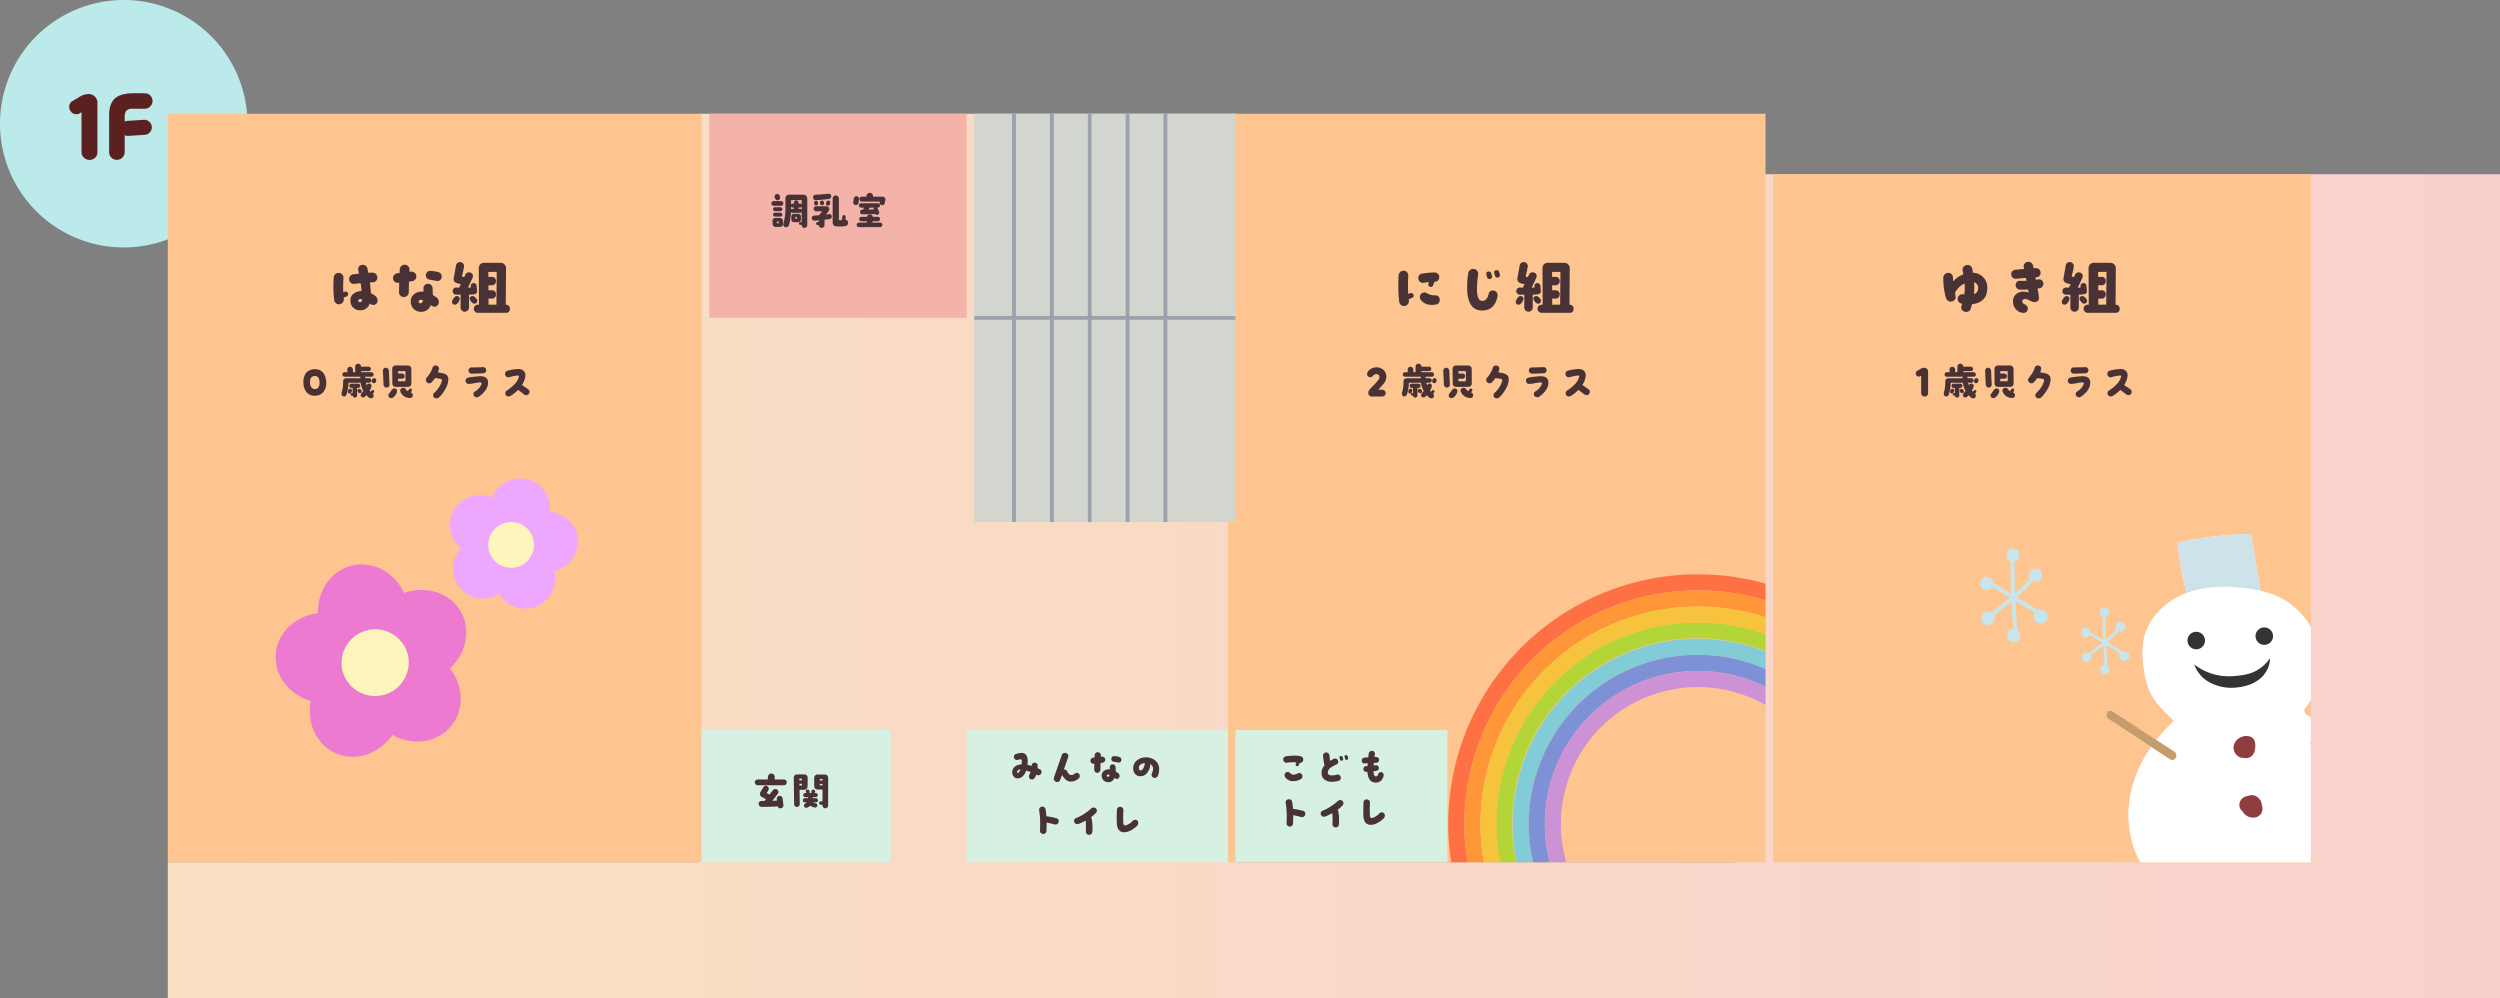 <svg xmlns="http://www.w3.org/2000/svg" width="879" height="351" viewBox="0 0 879 351"><rect x="0" y="0" width="879" height="351" fill="#808080" stroke="none"/><defs><clipPath id="b"><path data-name="長方形 307" fill="none" d="M0 0h189.026v263.154H0z"/></clipPath><clipPath id="c"><path data-name="長方形 306" fill="none" d="M0 0h175.821v175.542H0z"/></clipPath><clipPath id="d"><path data-name="長方形 308" fill="none" d="M0 0h189.026v241.889H0z"/></clipPath><linearGradient id="a" y1=".5" x2="1" y2=".5" gradientUnits="objectBoundingBox"><stop offset="0" stop-color="#f9e0c2"/><stop offset="1" stop-color="#f9d1cc"/></linearGradient></defs><path data-name="パス 653" d="M184.872 97.272v-1.76h1.952a.453.453 0 00.464-.5.448.448 0 00-.464-.48h-6.8a.457.457 0 00-.464.48.462.462 0 00.464.5h2.192v1.76h-.544c-1.088 0-1.52.416-1.52 1.568v7.344c.016 1.116.448 1.584 1.568 1.6h3.68c1.088 0 1.568-.464 1.568-1.6V98.84c0-1.152-.432-1.568-1.52-1.568zm0 .912h.464c.464 0 .592.16.592.784v1.984c-.24.016-.464.032-.656.032-.3 0-.4-.048-.4-.32zm1.056 5.824h-4.736v-5.04c0-.624.128-.784.592-.784h.432a7.4 7.4 0 01-.716 3.744.652.652 0 00-.08.288.413.413 0 00.416.416.481.481 0 00.4-.256 7.792 7.792 0 00.9-4.192h.848v2.7c0 .736.32 1.04 1.2 1.04a6.329 6.329 0 00.752-.048zm-1.952-6.736h-.848v-1.76h.848zm-2.076 9.552c-.576 0-.7-.208-.7-.784v-1.072h4.728v1.072c0 .544-.112.768-.7.784zm8.016-7.7c-1.312 0-1.712.5-1.712 1.456v5.32c-.004 1.452.508 1.8 2.748 1.8 2.576 0 3.392-.7 3.52-2.688a.559.559 0 00-.592-.608.537.537 0 00-.56.528c-.096 1.332-.592 1.668-2.432 1.668-1.264 0-1.536-.112-1.536-.912v-4.8c0-.624.224-.768.928-.768h1.6c1.264 0 1.728-.464 1.728-1.456v-2.672c0-.928-.464-1.424-1.728-1.424h-3.38a.478.478 0 00-.48.512.478.478 0 00.48.512h3.232c.576 0 .72.16.72.608v2.288c0 .48-.16.64-.72.64zm16.364 6.916c1.152 0 1.568-.416 1.568-1.28v-3.376c0-.848-.416-1.28-1.568-1.28h-2.24c.08-.272.16-.56.224-.832h5.344a.457.457 0 00.464-.48.457.457 0 00-.464-.48h-5.152a3.2 3.2 0 00.064-.384.485.485 0 00-.512-.576.545.545 0 00-.544.464c-.032.176-.048.336-.08.5h-6.832a.454.454 0 00-.448.48.454.454 0 00.448.48h6.656c-.064.272-.144.56-.224.832h-1.264c-1.136 0-1.568.432-1.568 1.28v3.372c.016 1.04.64 1.264 1.568 1.28zm-4.416-.88c-.544 0-.656-.128-.656-.464v-.4h5.584v.4c0 .432-.288.448-.656.464zm-.656-2.528h5.584v.848h-5.584zm5.584-.832h-5.584v-.352c0-.336.112-.464.656-.464h4.272c.528 0 .656.128.656.464zm.592-4.624c1.12 0 1.456-.336 1.456-1.04v-.96c0-.688-.336-1.04-1.456-1.04H198.7c-1.12 0-1.456.352-1.456 1.04v.96c.016.928.656 1.024 1.456 1.04zm-2.176-.816v-1.408h2.016c.432 0 .56.1.56.384v.64c0 .352-.256.384-.56.384zm-1.056-1.408v1.408h-2.464v-1.408zm-3.52 0v1.408h-1.776c-.432 0-.544-.1-.544-.384v-.64c0-.288.112-.384.544-.384zm-1.184 11.888c-.912 0-1.136-.144-1.136-.88v-5.232a.536.536 0 00-.592-.512.544.544 0 00-.592.512v5.408c0 1.232.544 1.664 2 1.664h10.128a.461.461 0 00.48-.48.461.461 0 00-.48-.48zM219 101.976a19.39 19.39 0 00-2.9-1.088.8.8 0 00-.192-.032.506.506 0 00-.528.5.506.506 0 00.416.48 19.864 19.864 0 012.384.944 15.42 15.42 0 01-2.864 2.08.628.628 0 00-.384.528.538.538 0 00.56.512.577.577 0 00.3-.08 16.419 16.419 0 003.44-2.528 19.812 19.812 0 012.88 1.776.806.806 0 00.448.16.522.522 0 00.54-.528.751.751 0 00-.368-.608 23.923 23.923 0 00-2.692-1.62 16.27 16.27 0 003.06-4.72.628.628 0 00.064-.288.587.587 0 00-.592-.576.6.6 0 00-.56.416 15.4 15.4 0 01-3.012 4.672zm-.4-5.456a.66.66 0 00-.5-.256.514.514 0 00-.528.48.6.6 0 00.144.368 9.075 9.075 0 011.136 1.744.616.616 0 00.56.384.556.556 0 00.56-.56.846.846 0 00-.112-.4 8.42 8.42 0 00-1.26-1.76zm-2.64 1.04a.667.667 0 00-.48-.224.516.516 0 00-.528.5.624.624 0 00.176.416 11.152 11.152 0 011.2 1.584.655.655 0 00.56.336.526.526 0 00.544-.528.865.865 0 00-.144-.448 10.59 10.59 0 00-1.328-1.636zm7.34 10.096c1.6 0 2.24-.608 2.24-1.984v-9.3c0-1.376-.64-1.984-2.24-1.984h-8.62c-1.584 0-2.224.608-2.224 1.984v9.3c.032 1.536.768 1.952 2.224 1.984zm-8.4-1.024c-.944 0-1.264-.256-1.264-1.136v-8.944c0-.88.32-1.136 1.264-1.136h8.18c.96 0 1.28.256 1.28 1.136v8.948c-.016.96-.4 1.12-1.28 1.136z" fill="#2a1010"/><path data-name="パス 654" d="M43.5 0A43.5 43.5 0 110 43.5 43.5 43.5 0 0143.5 0z" fill="#bce9e9"/><path data-name="パス 544" d="M551.1 21.265v241.889H375.39V0H186.364v263.154H0V311h820V21.265z" transform="translate(59 40)" fill="url(#a)"/><path data-name="パス 669" d="M431.728 40h189.026v263.154H431.728z" fill="#ffc590"/><path data-name="パス 670" d="M623.416 61.265h189.026v241.889H623.416z" fill="#ffc590"/><path data-name="パス 655" d="M59 40h187.695v263.154H59z" fill="#ffc590"/><g data-name="グループ 564" transform="translate(431.728 40)" clip-path="url(#b)"><g data-name="グループ 563" transform="translate(77.208 161.973)" clip-path="url(#c)"><g data-name="グループ 429"><path data-name="パス 275" d="M87.937-.053a87.8 87.8 0 1087.937 87.8 87.866 87.866 0 00-87.937-87.8m0 169.92a82.123 82.123 0 1182.253-82.123 82.189 82.189 0 01-82.253 82.123" fill="#ff7145"/><path data-name="パス 276" d="M87.924 5.622a82.129 82.129 0 1082.266 82.123A82.192 82.192 0 0087.924 5.622m0 158.583a76.461 76.461 0 1176.587-76.46 76.527 76.527 0 01-76.582 76.461" fill="#ff9638"/><path data-name="パス 277" d="M87.937 11.284a76.461 76.461 0 1076.582 76.461 76.527 76.527 0 00-76.582-76.461m0 147.26a70.8 70.8 0 1170.911-70.8 70.856 70.856 0 01-70.911 70.8" fill="#f7c33c"/><path data-name="パス 278" d="M87.936 16.946a70.8 70.8 0 1070.911 70.8 70.856 70.856 0 00-70.911-70.8m0 135.936a65.234 65.234 0 11.013 0" fill="#b3d538"/><path data-name="パス 279" d="M87.937 22.621a65.131 65.131 0 1065.241 65.124 65.165 65.165 0 00-65.241-65.124m0 124.586a59.462 59.462 0 1159.557-59.462 59.508 59.508 0 01-59.557 59.462" fill="#81ccd6"/><path data-name="パス 280" d="M87.937 28.283a59.462 59.462 0 1059.556 59.462 59.508 59.508 0 00-59.556-59.462m0 113.262a53.8 53.8 0 1153.886-53.8 53.837 53.837 0 01-53.886 53.8" fill="#7f91d6"/><path data-name="パス 281" d="M87.937 33.944a53.8 53.8 0 1053.886 53.8 53.837 53.837 0 00-53.886-53.8m0 101.939a48.139 48.139 0 1148.215-48.139 48.175 48.175 0 01-48.215 48.139" fill="#cd91d6"/></g></g></g><g data-name="グループ 561"><g data-name="グループ 26"><g data-name="グループ 19"><path data-name="パス 28" d="M161.806 214.665c-3.94-6.459-12.22-8.852-19.728-6.193-3.355-7.19-10.876-11.39-18.264-9.649s-12.233 8.838-12.007 16.773c-7.907.957-14.244 6.778-14.869 14.314s4.66 14.315 12.314 16.559c-1.531 7.788 2.077 15.577 9.079 18.5s15.109 0 19.608-6.539c6.962 3.854 15.521 2.844 20.473-2.884s4.672-14.3-.186-20.587c5.844-5.409 7.521-13.822 3.581-20.295" fill="#ec7ad0"/></g><g data-name="グループ 20"><path data-name="パス 29" d="M143.423 230.282a11.83 11.83 0 01-23.029 5.423 11.83 11.83 0 0123.029-5.423" fill="#fef5bc"/></g></g></g><g data-name="グループ 562"><g data-name="グループ 26"><g data-name="グループ 19"><path data-name="パス 28" d="M203.246 189.666a10.969 10.969 0 00-9.9-9.742 10.533 10.533 0 00-20.3-4.931 10.574 10.574 0 00-11.022 17.823 10.529 10.529 0 0013.5 15.935 10.558 10.558 0 0019.355-7.961 11.063 11.063 0 008.386-11.138" fill="#eda7ff"/></g><g data-name="グループ 20"><path data-name="パス 29" d="M187.539 193.507a8.05 8.05 0 01-9.731 5.9 8.036 8.036 0 01-5.91-9.715 8.05 8.05 0 019.731-5.9 8.046 8.046 0 015.91 9.715" fill="#fef5bc"/></g></g></g><g data-name="グループ 565" transform="translate(623.416 61.265)" clip-path="url(#d)"><g data-name="グループ 431"><path data-name="合体 2-2" d="M152.858 257.771c-7.455-1.342-14.683-4.771-19.794-10.393-6.922-7.6-9.358-18.726-7.468-28.867a44.328 44.328 0 017.361-17.145l-15.109-9.888c-1.651-1.077-.107-3.735 1.544-2.645l15.388 10.074a56.137 56.137 0 016.11-6.592l-.359-.6c-3.115-2.951-6.3-5.994-8.094-9.9a29.078 29.078 0 01-2.1-8.519 31.052 31.052 0 01-.133-9.091c1.265-7.576 7.335-13.742 14.417-16.64.253-.106.506-.2.759-.292a131.608 131.608 0 01-3-16.055 1.548 1.548 0 011.584-2.06 127.535 127.535 0 0123.229-2.6.978.978 0 01.719.173 1.041 1.041 0 01.24.585q1.617 9.589 3.248 19.192a30.344 30.344 0 014.942 1.522 25.932 25.932 0 0114.084 33.878 25.609 25.609 0 01-3.82 6.406l.533 1.528c1.877 1.156 3.727 2.379 5.5 3.708.905-1.3 1.824-2.6 2.755-3.881q3.594-5 7.415-9.848a1.536 1.536 0 012.17 0 1.581 1.581 0 010 2.166q-3.554 4.545-6.935 9.237a477.664 477.664 0 00-3.008 4.253 31.972 31.972 0 016.682 7.6c4.366 7.177 4.939 16.055 4.127 24.428a36.309 36.309 0 01-2.263 10.353 28.344 28.344 0 01-11.621 12.985 52.074 52.074 0 01-16.506 6.114 68.14 68.14 0 01-14.017 1.582 48.817 48.817 0 01-8.573-.744z" fill="#fff"/><g data-name="グループ 56"><g data-name="グループ 310"><path data-name="パス 72" d="M146.215 150.437a128.255 128.255 0 01-3.834-19.245 1.548 1.548 0 011.584-2.06 127.535 127.535 0 0123.229-2.6.978.978 0 01.719.173 1.04 1.04 0 01.24.585l3.674 21.757-25.612 1.409z" fill="#cee2ea"/><path data-name="パス 73" d="M187.136 189.816c5.631 3.482 11.129 7.562 14.576 13.237 4.366 7.177 4.939 16.055 4.127 24.428a36.309 36.309 0 01-2.263 10.353 28.344 28.344 0 01-11.621 12.985 51.955 51.955 0 01-16.506 6.114c-7.415 1.568-15.122 2.193-22.59.837s-14.683-4.771-19.795-10.393c-6.922-7.6-9.358-18.726-7.468-28.867s7.734-19.245 15.3-26.209l-.359-.6c-3.115-2.951-6.3-5.994-8.094-9.9a29.076 29.076 0 01-2.1-8.519 31.054 31.054 0 01-.133-9.091c1.265-7.576 7.335-13.742 14.417-16.64s15.029-2.951 22.6-1.847a38.377 38.377 0 019.119 2.286 25.921 25.921 0 0110.263 40.3l.533 1.528z" fill="#fff"/><path data-name="パス 74" d="M148.118 172.379a19.724 19.724 0 0013.977 4.054 30.279 30.279 0 003.621-.452 14.651 14.651 0 003.341-1 14.109 14.109 0 005.684-4.838 9.687 9.687 0 01-3.996 7.583 12.632 12.632 0 01-4.087 2.02 19.85 19.85 0 01-4.313.771 16.175 16.175 0 01-8.626-1.741 11.267 11.267 0 01-5.617-6.393" fill="#333"/><path data-name="パス 75" d="M151.859 163.939a3.075 3.075 0 11-3.075-3.07 3.074 3.074 0 013.075 3.07" fill="#333"/><path data-name="パス 76" d="M175.78 162.398a3.075 3.075 0 11-3.075-3.07 3.074 3.074 0 013.075 3.07" fill="#333"/><path data-name="パス 77" d="M168.219 197.937a3.738 3.738 0 00-2.622-.346 4.688 4.688 0 00-1.8.718 4.267 4.267 0 00-1.491 1.621 3.676 3.676 0 00.652 4.253 3.3 3.3 0 002.143 1.023 3.928 3.928 0 00.559 0 2.836 2.836 0 002.556-.611 3.47 3.47 0 001.158-2.02c.32-1.582.4-3.668-1.158-4.638" fill="#903d40"/><path data-name="パス 78" d="M171.826 221.65a2.629 2.629 0 00-.133-.718 3.829 3.829 0 00-2.276-2.432 3.357 3.357 0 00-2.463.093 3.394 3.394 0 00-2.8 2.02 2.952 2.952 0 00.932 3.429 4.027 4.027 0 00.892 1.116 4.314 4.314 0 003.528 1 3.081 3.081 0 002.516-2.525 3.855 3.855 0 00-.2-1.98" fill="#903d40"/><path data-name="パス 79" d="M141.091 203.04q-10.842-7.1-21.7-14.208c-1.664-1.09-3.195 1.568-1.544 2.645l21.695 14.212c1.664 1.09 3.195-1.568 1.544-2.645" fill="#c69c6d"/><path data-name="パス 80" d="M204.973 179.795a1.536 1.536 0 00-2.17 0q-3.794 4.864-7.415 9.848a269.903 269.903 0 00-3.488 4.957c-1.038 1.515-2.556 3.15-2.969 4.971-.439 1.927 2.516 2.738 2.969.811a6.57 6.57 0 011.211-2.113c.546-.811 1.1-1.621 1.664-2.432 1.078-1.568 2.17-3.11 3.275-4.652q3.374-4.685 6.935-9.237a1.581 1.581 0 000-2.166" fill="#c69c6d"/></g></g></g></g><g data-name="グループ 429"><g data-name="グループ 32"><g data-name="グループ 33"><path data-name="パス 36" d="M719.926 216.127a2.225 2.225 0 00-.612-1.037l-.479-.372a2.343 2.343 0 00-1.2-.319h-.373a1.877 1.877 0 00-.6.093l-7.548-4.519a69.035 69.035 0 005.631-5.529 2.48 2.48 0 00.932.186c3.035 0 3.048-4.718 0-4.718a2.369 2.369 0 00-1.97 3.6 67.141 67.141 0 01-5.192 5.1c-.146-3.695-.226-7.4-.24-11.1 2.5-.505 2.343-4.665-.519-4.665-2.7 0-3 3.721-.892 4.545.027 3.788.106 7.589.253 11.377l-6.363-3.814a2.187 2.187 0 00-2.26-2.11c-3.035 0-3.048 4.718 0 4.718a2.116 2.116 0 001.97-1.116l6.243 3.748a87.633 87.633 0 01-3.474 2.738 26.588 26.588 0 00-2.969 2.5 2.379 2.379 0 00-1.3-.385c-3.035 0-3.048 4.718 0 4.718a2.313 2.313 0 002.316-2.339 2.351 2.351 0 00-.16-.851 27.459 27.459 0 013.155-2.671c1.012-.758 2-1.528 2.969-2.326.16 3.19.346 6.38.6 9.569-2.875.173-2.822 4.7.16 4.7 2.529 0 2.942-3.243 1.278-4.346q-.4-5.064-.626-10.141l6.722 4.027a2.19 2.19 0 00-.266.492 1.8 1.8 0 00-.2.9l.08.625a2.225 2.225 0 00.612 1.037l.479.372a2.343 2.343 0 001.2.319h.373a1.773 1.773 0 00.905-.2 2.112 2.112 0 001.251-1.249 1.8 1.8 0 00.2-.9l-.08-.625" fill="#c7e6ec"/></g></g><g data-name="グループ 35"><g data-name="グループ 36"><path data-name="パス 37" d="M748.599 230.228a1.705 1.705 0 00-.439-.744l-.346-.266a1.7 1.7 0 00-.852-.226h-.266a1.145 1.145 0 00-.426.066l-5.391-3.23a48.944 48.944 0 004.02-3.947 1.915 1.915 0 00.666.133 1.682 1.682 0 10-1.651-1.635 1.609 1.609 0 00.24.824 50.291 50.291 0 01-3.7 3.642c-.107-2.645-.16-5.276-.173-7.921a1.687 1.687 0 10-1.012-.093c.013 2.711.08 5.409.186 8.121l-4.539-2.725a1.562 1.562 0 00-1.611-1.515 1.682 1.682 0 000 3.363 1.529 1.529 0 001.411-.811l4.459 2.671q-1.218 1.017-2.476 1.954a19.229 19.229 0 00-2.117 1.781 1.556 1.556 0 00-.932-.266 1.682 1.682 0 000 3.363 1.663 1.663 0 001.651-1.675 1.548 1.548 0 00-.12-.6 19.106 19.106 0 012.25-1.9 51.655 51.655 0 002.117-1.661c.106 2.273.253 4.559.426 6.831a1.679 1.679 0 00.12 3.349 1.706 1.706 0 00.919-3.1 265.573 265.573 0 01-.453-7.23l4.806 2.871a1.249 1.249 0 00-.186.346 1.234 1.234 0 00-.146.651c.013.146.04.292.067.452a1.7 1.7 0 00.439.744l.346.266a1.7 1.7 0 00.852.226h.266a1.38 1.38 0 00.652-.146 1.548 1.548 0 00.892-.89 1.234 1.234 0 00.146-.651c-.027-.146-.04-.292-.067-.452" fill="#c7e6ec"/></g></g></g><path data-name="パス 659" d="M249.357 40h90.519v71.769h-90.519z" fill="#f4b3a9"/><path data-name="パス 660" d="M342.539 111.769h91.851v71.769h-91.851z" fill="#d3d6cf"/><path data-name="パス 661" d="M342.539 40h91.851v71.769h-91.851z" fill="#d3d6cf"/><path data-name="パス 671" d="M246.695 256.637h66.558v46.517h-66.558z" fill="#d6f1e2"/><path data-name="パス 672" d="M434.39 256.637h74.545v46.517H434.39z" fill="#d6f1e2"/><path data-name="パス 673" d="M339.876 256.637h91.851v46.517h-91.851z" fill="#d6f1e2"/><path data-name="パス 662" d="M355.851 40h1.331v143.538h-1.331z" fill="#9ba2ac"/><path data-name="パス 663" d="M369.162 40h1.331v143.538h-1.331z" fill="#9ba2ac"/><path data-name="パス 664" d="M382.474 40h1.331v143.538h-1.331z" fill="#9ba2ac"/><path data-name="パス 665" d="M395.786 40h1.331v143.538h-1.331z" fill="#9ba2ac"/><path data-name="パス 666" d="M409.098 40h1.331v143.538h-1.331z" fill="#9ba2ac"/><path data-name="パス 667" d="M434.39 111.105v1.329h-91.851v-1.329z" fill="#9ba2ac"/><path data-name="パス 656" d="M132.691 97.532a1.633 1.633 0 01-.473 1.225 1.6 1.6 0 01-1.2.516q-.43 0-.967.021a37.788 37.788 0 01.344 3.781 11.471 11.471 0 011.568.967 2.055 2.055 0 01.795 1.59 1.618 1.618 0 01-.419 1.128 1.4 1.4 0 01-1.085.462 1.588 1.588 0 01-.752-.193 4.413 4.413 0 00-.494-.344 3.339 3.339 0 01-3.246 2.404 3.3 3.3 0 01-2.535-.9 3.367 3.367 0 01-1.027-2.494 2.889 2.889 0 011.177-2.493 4.587 4.587 0 012.729-.859q-.064-1.139-.322-2.793-1.1.107-2.084.258a1.649 1.649 0 01-1.268-.3 1.629 1.629 0 01-.666-1.117 1.662 1.662 0 01.312-1.289 1.608 1.608 0 011.149-.645l1.977-.236q-.279-1.461-.279-1.611a1.369 1.369 0 01.483-1.085 1.7 1.7 0 011.149-.419 1.636 1.636 0 011.063.376 1.565 1.565 0 01.569.956q.086.43.3 1.482.816-.043 1.418-.064a1.668 1.668 0 011.235.473 1.662 1.662 0 01.549 1.203zm-5.371 7.776a1.194 1.194 0 00-.859-.107q-.516.107-.516.516 0 .559.73.516.625-.044.645-.925zm-4.92-1.912a.82.82 0 01-.559.838l-1.01.387a3.031 3.031 0 00.043.387 1.674 1.674 0 01-.408 1.386 1.663 1.663 0 01-1.311.591 1.586 1.586 0 01-1.085-.408 1.629 1.629 0 01-.548-1.031 35.705 35.705 0 01-.3-4.834q0-1.375.107-3.094a1.727 1.727 0 01.559-1.225 1.688 1.688 0 011.289-.43 1.543 1.543 0 011.171.559 1.687 1.687 0 01.419 1.246q-.167 2.77-.085 5.005l.518-.194a.921.921 0 01.322-.064.849.849 0 01.623.258.849.849 0 01.255.623zm31.389-4.6a2.109 2.109 0 01-.58-.086q-.709-.127-2.209-.385a1.578 1.578 0 01-.9-.526 1.441 1.441 0 01-.365-.978 1.778 1.778 0 01.043-.387 1.5 1.5 0 011.676-1.182 11.094 11.094 0 012.621.43 1.5 1.5 0 011.225 1.568 1.575 1.575 0 01-.408 1.1 1.4 1.4 0 01-1.103.448zm.032 8.594a1.432 1.432 0 01-1.021.451 1.875 1.875 0 01-1.053-.387 3.539 3.539 0 01-.3-.193 3.4 3.4 0 01-3.247 2.365 3.712 3.712 0 01-2.661-.924 3.615 3.615 0 01-1.117-2.793 2.994 2.994 0 011.149-2.438 4.269 4.269 0 012.783-.939q.279 0 .559.021 0-.58-.021-1.117a1.478 1.478 0 01.408-1.145 1.6 1.6 0 011.1-.526 1.544 1.544 0 011.171.408 1.508 1.508 0 01.526 1.117q.064 1.031.064 2.385.559.344 1.611 1.16a1.8 1.8 0 01.516 1.332 1.633 1.633 0 01-.467 1.225zm-5.121-1.846a1.635 1.635 0 00-.816-.129q-.687.086-.687.666 0 .537.58.559a.775.775 0 00.666-.322 1.1 1.1 0 00.257-.774zm-2.32-8.486a1.6 1.6 0 01-.387 1.225 1.636 1.636 0 01-1.139.6q-.494.064-1.053.107-.064 2.041-.064 3.717a1.655 1.655 0 01-.5 1.214 1.734 1.734 0 01-1.214.526 1.673 1.673 0 01-1.223-.493 1.62 1.62 0 01-.5-1.2q0-1.439.064-3.352l-.279.043a1.549 1.549 0 01-1.246-.333 1.573 1.573 0 01-.623-1.128 1.618 1.618 0 01.354-1.257 1.762 1.762 0 011.149-.655q.322-.043.773-.107.021-.645.064-1.268a1.65 1.65 0 01.58-1.182 1.666 1.666 0 011.246-.43 1.629 1.629 0 011.171.569 1.729 1.729 0 01.44 1.235l-.043.688.58-.064a1.634 1.634 0 011.246.387 1.654 1.654 0 01.601 1.158zm32.911 11.494a1.463 1.463 0 01-.376 1.031 1.293 1.293 0 01-1 .408h-9.882a1.389 1.389 0 01-1.02-.419 1.389 1.389 0 01-.419-1.02 1.354 1.354 0 01.419-1.01 1.408 1.408 0 011.02-.41h.367l-.064-12.869a1.819 1.819 0 01.537-1.321 1.766 1.766 0 011.311-.548l5.865.021a1.8 1.8 0 011.321.548 1.8 1.8 0 01.548 1.321l-.088 12.848h.086a1.3 1.3 0 01.988.408 1.412 1.412 0 01.387 1.012zm-4.641-12.977l-2.943.043v1.74h1.311a1.3 1.3 0 011.01.43 1.438 1.438 0 01.365 1.053 1.562 1.562 0 01-.408 1.042 1.285 1.285 0 01-.985.419h-1.271l.021 1.762h1.268a1.319 1.319 0 011 .419 1.381 1.381 0 01.376 1.042 1.589 1.589 0 01-.394 1.042 1.277 1.277 0 01-1 .419h-1.25l.021 2.146h2.771zm-6.939 6.23q.043.43.043.473a1.088 1.088 0 01-.454 1.021 6.117 6.117 0 01-2.385.269v4.512a1.449 1.449 0 01-.44 1.063 1.528 1.528 0 01-1.063.462 1.424 1.424 0 01-1.042-.44 1.424 1.424 0 01-.44-1.042l.021-4.512h-1.566a1.208 1.208 0 01-.9-.376 1.189 1.189 0 01-.344-.913 1.168 1.168 0 01.387-.881 1.2 1.2 0 01.9-.344l1.01.043.58-1.225-1.031-.236q-1.487-.347-1.487-1.611a2.52 2.52 0 01.064-.516q.215-1.031.752-4.211a1.411 1.411 0 01.483-.859 1.355 1.355 0 01.913-.344 1.406 1.406 0 011.031.43 1.406 1.406 0 01.43 1.031 30.618 30.618 0 01-.795 3.631l.816.172.43-.859a1.34 1.34 0 011.268-.795 1.418 1.418 0 01.6.129 1.287 1.287 0 01.795 1.268 1.43 1.43 0 01-.15.6l-1.606 3.395q.559-.021.988-.064v-.516a.94.94 0 01.946-1.028.988.988 0 01.773.236.993.993 0 01.354.7q.033.414.119 1.338zm-.881 4.964a1.171 1.171 0 01-.795-.3 7.179 7.179 0 01-.687-.838.912.912 0 01-.193-.559.848.848 0 01.473-.859 1.369 1.369 0 01.58-.129q.473 0 1.268.881a1.215 1.215 0 01.344.816.952.952 0 01-.29.7.952.952 0 01-.7.288zm-6.08-.021a1 1 0 01-.816.365.874.874 0 01-.988-.988 1.172 1.172 0 01.236-.709q.666-1.332 1.439-1.332a1.056 1.056 0 01.387.086.928.928 0 01.645.924 3.1 3.1 0 01-.903 1.653z" fill="#493235"/><path data-name="パス 657" d="M114.7 134.479a4.869 4.869 0 01-.861 3.145 3.542 3.542 0 01-2.816 1.5 3.708 3.708 0 01-3.232-1.214 5.163 5.163 0 01-1.107-3.349 5.114 5.114 0 01.93-3.432 3.842 3.842 0 013.24-1.3 3.377 3.377 0 012.912 1.423 5.784 5.784 0 01.934 3.227zm-2.343-.014a2.929 2.929 0 00-.357-1.531 1.4 1.4 0 00-1.312-.725q-1.723.014-1.682 2.283a2.909 2.909 0 00.424 1.6 1.453 1.453 0 001.408.7q1.519-.085 1.519-2.327zm19.906-.506l-.109.287a.682.682 0 01-.7.479.715.715 0 01-.526-.212.715.715 0 01-.212-.526.673.673 0 01.041-.26l.109-.273a.7.7 0 01.7-.492.71.71 0 01.52.219.71.71 0 01.219.52.74.74 0 01-.041.258zm-.779 3.938l-.4.533a1.122 1.122 0 01.26.711q0 .9-.957.9a1.038 1.038 0 01-.67-.219 8.839 8.839 0 01-.9-.861q-.655.785-1.133.785a.892.892 0 01-.615-.232.74.74 0 01-.26-.574 1.315 1.315 0 01.355-.793q.3-.328.6-.67a9.088 9.088 0 01-.984-2.912h-4.251a13.011 13.011 0 01-.711 4.238.841.841 0 01-.861.574.89.89 0 01-.424-.109.86.86 0 01-.451-.82 1.832 1.832 0 01.068-.492 13.226 13.226 0 00.41-1.9q.068-.561.082-1.887.014-1.176 1.244-1.176h4.771a.982.982 0 01.178-.533h-5.66a.742.742 0 01-.554-.232.776.776 0 01-.226-.561.776.776 0 01.226-.561.742.742 0 01.554-.232h.971l-.041-.889a.971.971 0 01.26-.711.93.93 0 01.684-.314.957.957 0 01.711.253.992.992 0 01.314.69l.055.971h.752v-1.955a1 1 0 01.3-.738 1 1 0 01.738-.3 1 1 0 01.738.3 1 1 0 01.3.738h2.666a.753.753 0 01.554.226.753.753 0 01.226.554.776.776 0 01-.226.561.742.742 0 01-.554.232h-2.664v.383h3.641a.742.742 0 01.554.232.776.776 0 01.226.561.776.776 0 01-.226.561.742.742 0 01-.554.232h-2.315a.864.864 0 01.205.52h1.3a.764.764 0 01.561.232.764.764 0 01.232.561.747.747 0 01-.239.567.816.816 0 01-.581.226h-1.08a5.993 5.993 0 00.273.957l.014-.055a.862.862 0 01.848-.6.763.763 0 01.581.239.833.833 0 01.226.595 4.208 4.208 0 01-.656 1.613 5.54 5.54 0 00.383.424l.298-.394a.493.493 0 01.4-.205.447.447 0 01.506.506.413.413 0 01-.072.25zm-4.457-.725a.652.652 0 01.15.41.644.644 0 01-.2.472.644.644 0 01-.472.2.635.635 0 01-.52-.26l-.137-.178a.709.709 0 01-.15-.451.578.578 0 01.185-.444.649.649 0 01.458-.171.652.652 0 01.547.246zm-.369-1.518a.738.738 0 01-.212.533.7.7 0 01-.526.219h-.355v2.612a.742.742 0 01-.232.554.776.776 0 01-.561.226.773.773 0 01-.526-.2.729.729 0 01-.253-.5h-.287a.4.4 0 01-.452-.452.4.4 0 01.451-.451h.273v-1.788h-.4a.7.7 0 01-.526-.219.738.738 0 01-.212-.533.659.659 0 01.738-.752h2.342a.7.7 0 01.526.219.738.738 0 01.212.533zm-2.967 1.915l-.219.465a.541.541 0 01-.533.312.606.606 0 01-.444-.185.606.606 0 01-.185-.444.7.7 0 01.055-.287l.178-.41a.566.566 0 01.574-.355.629.629 0 01.451.185.6.6 0 01.191.444.669.669 0 01-.068.275zm20.959-2.735a1.146 1.146 0 01-.349.841 1.146 1.146 0 01-.841.349h-4.306a1.174 1.174 0 01-.854-.342 1.139 1.139 0 01-.349-.848l-.041-5.14a1.157 1.157 0 01.342-.841 1.124 1.124 0 01.834-.349h4.348a1.146 1.146 0 01.841.349 1.146 1.146 0 01.349.841zm-2.091-.788v-3.559h-2.6v.848h1.422a.884.884 0 01.649.267.884.884 0 01.27.644.884.884 0 01-.267.649.884.884 0 01-.649.267h-1.423v.884zm1.5 5.893a1.993 1.993 0 01-.328-.027 3.557 3.557 0 01-2.939-2.174.952.952 0 01-.068-.369.886.886 0 01.738-.957 1.688 1.688 0 01.355-.055 1.023 1.023 0 01.889.533 2.284 2.284 0 00.684.67l.492-.711a.51.51 0 01.438-.232.471.471 0 01.533.533.557.557 0 01-.1.3l-.355.547.014.014a.888.888 0 01.725.9q.006 1.023-1.074 1.023zm-7.106-4.763a1.041 1.041 0 01-.28.752.972.972 0 01-.718.342 1.026 1.026 0 01-.755-.274 1.031 1.031 0 01-.342-.725l-.232-4.881a.968.968 0 01.267-.752 1.056 1.056 0 01.731-.342 1.041 1.041 0 01.752.28.972.972 0 01.342.718zm1.3 4.553a1.18 1.18 0 01-.725.246 1 1 0 01-.7-.26.888.888 0 01-.28-.684 1.011 1.011 0 01.314-.738q.4-.533.793-1.08a1.315 1.315 0 01.957-.643 1.172 1.172 0 01.41.082.827.827 0 01.574.861 2.3 2.3 0 01-.455 1.233 3.749 3.749 0 01-.889.983zm16.173-.069a1.353 1.353 0 01-1 .4 1.142 1.142 0 01-.8-.308 1 1 0 01-.335-.772 1.237 1.237 0 01.424-.9 9.519 9.519 0 002.6-3.91 1.309 1.309 0 00.068-.383.572.572 0 00-.492-.574 18.426 18.426 0 00-1.955-.273 8.893 8.893 0 01-1.176 1.47 1.129 1.129 0 01-.848.355 1.124 1.124 0 01-.834-.349 1.157 1.157 0 01-.342-.841 1.222 1.222 0 01.328-.834 9.746 9.746 0 002.01-3.445 1.072 1.072 0 011.121-.793 1.145 1.145 0 01.813.314 1.041 1.041 0 01.335.793 4.747 4.747 0 01-.369 1.3q1.559.26 1.9.355a2.949 2.949 0 011.313.711 1.99 1.99 0 01.451 1.395 7.086 7.086 0 01-1.038 3.405 12.683 12.683 0 01-2.174 2.884zm16.529-9.5a1.038 1.038 0 01-.321.759 1.089 1.089 0 01-.759.335q-3.322.123-4.033.123a1.088 1.088 0 01-.779-.314 1.02 1.02 0 01-.328-.766 1.137 1.137 0 01.287-.786.96.96 0 01.752-.321q2.338-.027 4.143-.1a.929.929 0 01.738.308 1.073 1.073 0 01.3.761zm-2.488 9.254a1.333 1.333 0 01-.807.26 1.227 1.227 0 01-.841-.308 1.017 1.017 0 01-.349-.8 1.021 1.021 0 01.492-.916 5.186 5.186 0 002.324-2.6.736.736 0 00.041-.232q0-.355-.574-.355a12.511 12.511 0 00-1.969.273 11.182 11.182 0 01-1.982.26 1.04 1.04 0 01-.711-.28 1.083 1.083 0 01-.369-.677 1.091 1.091 0 01.205-.854 1.188 1.188 0 01.779-.431 32.159 32.159 0 014.184-.479q2.71.044 2.71 2.245 0 2.611-3.133 4.894zm16.533-.478a1.108 1.108 0 01-.7-.232q-1.271-.984-2.16-1.613a12.184 12.184 0 01-2.5 2.037 1.688 1.688 0 01-.875.273 1.03 1.03 0 01-.786-.328 1.135 1.135 0 01-.308-.807 1.114 1.114 0 01.574-1 13.026 13.026 0 002.513-2.02 6.14 6.14 0 001.668-2.721.848.848 0 00.027-.205q0-.287-.314-.287a13.727 13.727 0 00-3.09.6 1.678 1.678 0 01-.3.027 1.113 1.113 0 01-.82-.328 1.113 1.113 0 01-.328-.82 1.1 1.1 0 01.9-1.189 16.269 16.269 0 013.65-.574 2.812 2.812 0 011.887.574 2.132 2.132 0 01.684 1.8 6.646 6.646 0 01-1.217 3.24q.615.4 2.16 1.477a1.087 1.087 0 01.492.943 1.1 1.1 0 01-.335.82 1.136 1.136 0 01-.822.333z" fill="#493235"/><path data-name="パス 668" d="M283.836 79.202a.876.876 0 01-.308.656.972.972 0 01-.672.287.972.972 0 01-.677-.287.876.876 0 01-.308-.656v-.123h-.465a.5.5 0 01-.355-.144.464.464 0 01-.15-.349.486.486 0 01.15-.355.486.486 0 01.355-.15h.465v-3.527a.618.618 0 01-.547.287h-2.725a.647.647 0 01-.52-.246 17.631 17.631 0 01-.7 4.58 1.026 1.026 0 01-.444.567 1.025 1.025 0 01-.7.144.9.9 0 01-.848-1 .856.856 0 01.027-.231 18.64 18.64 0 00.742-5.25v-3.514q0-1.436 1.49-1.436h4.8a1.3 1.3 0 011.019.417 1.542 1.542 0 01.376 1.073zm-1.969-7.232v-1.614h-3.746q.014.383.014 1.572a.6.6 0 01.574-.342h.437v-.314a.8.8 0 01.232-.581.769.769 0 01.578-.239.791.791 0 01.581.239.791.791 0 01.239.581v.314h.506a.606.606 0 01.585.384zm0 1.764v-1.136a.606.606 0 01-.588.383h-.506v.465h.547a.618.618 0 01.547.287zm-2.721-.288v-.465h-.437a.6.6 0 01-.574-.342l-.014.793v.219a.627.627 0 01.479-.205zm-4.89-4.211a.9.9 0 01.041.26.884.884 0 01-.267.649.884.884 0 01-.649.267.888.888 0 01-.875-.67l-.123-.342a.786.786 0 01-.041-.273.873.873 0 01.273-.649.907.907 0 01.656-.267.847.847 0 01.875.67zm7.355 7.875q.014 1-1.053 1.012l-1.271.014q-1.053.014-1.053-1v-.984q0-.957 1.053-.957h1.254q1.039 0 1.053.957zm-1.436-.15v-.7h-.519v.7zm-4.734-5.428a.791.791 0 01-.239.581.791.791 0 01-.581.239h-2.584a.791.791 0 01-.581-.239.791.791 0 01-.239-.581.814.814 0 01.239-.588.78.78 0 01.581-.246h2.584a.78.78 0 01.581.246.814.814 0 01.239.588zm-.342 2.023a.649.649 0 01-.205.485.683.683 0 01-.492.2h-1.914a.66.66 0 01-.485-.2.66.66 0 01-.2-.485.683.683 0 01.2-.492.649.649 0 01.485-.205h1.914a.671.671 0 01.492.205.671.671 0 01.205.492zm0 1.9a.671.671 0 01-.205.492.671.671 0 01-.492.205h-1.914a.649.649 0 01-.485-.205.683.683 0 01-.2-.492.66.66 0 01.2-.485.66.66 0 01.485-.2h1.914a.683.683 0 01.492.2.649.649 0 01.205.486zm.178 3.145a1.051 1.051 0 01-1.189 1.19h-1.217a1.265 1.265 0 01-.915-.274 1.35 1.35 0 01-.3-.916l-.029-.775a1.018 1.018 0 011.162-1.193h1.3a1.051 1.051 0 011.188 1.193zm-1.463-.082v-.615h-.67v.615zm24.391-.164a1.122 1.122 0 01-.267.725 1.067 1.067 0 01-.663.4 10.915 10.915 0 01-2 .178q-.574 0-1.395-.082a1.153 1.153 0 01-.809-.45 1.445 1.445 0 01-.308-.923v-8.377a1.053 1.053 0 01.321-.772 1.053 1.053 0 01.772-.328 1.053 1.053 0 01.772.321 1.053 1.053 0 01.321.772v7.574a8.761 8.761 0 001.094-.014l.1-1.189a.562.562 0 01.205-.41.553.553 0 01.438-.137.562.562 0 01.41.205.553.553 0 01.137.438l-.082.957a.986.986 0 01.69.362 1.132 1.132 0 01.264.75zm-5.949-9.42a.818.818 0 01-.212.7 1.13 1.13 0 01-.7.335l-2.16.246q-1.094.109-2.283.15a.982.982 0 01-.718-.239.97.97 0 01-.308-.69.839.839 0 01.26-.7 1.075 1.075 0 01.725-.28q1.914-.055 4.266-.328a1.092 1.092 0 01.766.157.868.868 0 01.364.649zm-.355 2.516l-.164.424a.644.644 0 01-.642.451.683.683 0 01-.492-.2.649.649 0 01-.205-.485.7.7 0 01.041-.246l.164-.437a.629.629 0 01.643-.451.671.671 0 01.492.205.671.671 0 01.205.492.7.7 0 01-.041.247zm-2.16-.1a.63.63 0 01-.13.52.688.688 0 01-.458.287.681.681 0 01-.513-.13.648.648 0 01-.28-.444l-.027-.205a.649.649 0 01.588-.834.59.59 0 01.506.123.771.771 0 01.273.479zm-2.105.082a.7.7 0 01-.123.52.64.64 0 01-.451.273.654.654 0 01-.52-.109.64.64 0 01-.273-.451l-.027-.205q-.1-.738.574-.848a.655.655 0 01.52.144.712.712 0 01.273.472zm4.826 4.717a.791.791 0 01-.26.608 1.155 1.155 0 01-.629.294q-.191.027-1.668.205v1.85a.977.977 0 01-.293.719.976.976 0 01-.718.294.984.984 0 01-.7-.28.963.963 0 01-.308-.69h-.4a.525.525 0 01-.383-.164.525.525 0 01-.164-.383.529.529 0 01.157-.39.529.529 0 01.39-.157h.4v-.588q-.93.068-1.586.1a.8.8 0 01-.6-.232.9.9 0 01-.287-.6.811.811 0 01.219-.636.9.9 0 01.615-.294q.943-.055 1.764-.123.055-.123 1.094-1.395h-2.138a.857.857 0 01-.629-.26.857.857 0 01-.26-.629.84.84 0 01.253-.629.875.875 0 01.636-.246h3.65a.943.943 0 01.663.26.841.841 0 01.28.643 1.687 1.687 0 01-.424 1.099l-.766.9 1.176-.15a.743.743 0 01.656.212.845.845 0 01.261.666zm18.813-5.67l-.191.916a.975.975 0 01-.314.533.82.82 0 01-.561.219.978.978 0 01-.643-.239.731.731 0 01-.287-.583.559.559 0 01.027-.178l.055-.26h-6.305a.823.823 0 01-.615-.253.858.858 0 01-.246-.622.829.829 0 01.253-.608.829.829 0 01.608-.253h1.6v-.164a1.153 1.153 0 01.335-.827 1.086 1.086 0 01.813-.349 1.083 1.083 0 01.827.335 1.13 1.13 0 01.349.827v.178h3.117q1.217 0 1.217.971a1.7 1.7 0 01-.039.357zm-1.859 1.764a.737.737 0 01-.226.54.737.737 0 01-.54.226h-.314a1.592 1.592 0 01.451.67q.137.4.287.779a.8.8 0 01.055.3.742.742 0 01-.232.554.776.776 0 01-.561.226.753.753 0 01-.6-.273q-2.393.082-4.539.082a.791.791 0 01-.581-.239.791.791 0 01-.239-.581.8.8 0 01.232-.581.769.769 0 01.574-.239h.314a7.2 7.2 0 00.246-.7h-.971a.765.765 0 01-.554-.219.73.73 0 01-.226-.547.753.753 0 01.226-.554.753.753 0 01.554-.226h5.879a.73.73 0 01.547.226.765.765 0 01.218.556zm-2 .766h-1.75q-.109.465-.178.684l1.6-.027a.737.737 0 01.332-.657zm-5.369-2.94l-.178 1.217a.89.89 0 01-.383.629.933.933 0 01-.725.164.843.843 0 01-.6-.376.967.967 0 01-.164-.7l.191-1.217a.921.921 0 01.39-.622.975.975 0 01.718-.171.827.827 0 01.595.369.988.988 0 01.156.707zm8.176 9a.764.764 0 01-.233.556.764.764 0 01-.561.232h-7.437a.764.764 0 01-.561-.232.764.764 0 01-.232-.561.764.764 0 01.232-.561.764.764 0 01.561-.232h2.748l.014-.465h-1.873a.764.764 0 01-.561-.232.764.764 0 01-.232-.561.764.764 0 01.232-.561.764.764 0 01.561-.232h1.955a1.035 1.035 0 01.376-.615.946.946 0 01.677-.205.928.928 0 01.957.82h1.777a.764.764 0 01.561.232.764.764 0 01.232.561.764.764 0 01-.232.561.764.764 0 01-.561.232h-1.819l-.014.465h2.639a.764.764 0 01.561.232.764.764 0 01.232.562z" fill="#493235"/><path data-name="パス 674" d="M276.619 275.078a.976.976 0 01-.294.718.976.976 0 01-.718.294h-9.173a1.046 1.046 0 01-.734-.294.945.945 0 01-.314-.718.977.977 0 01.294-.718.976.976 0 01.718-.294h3.522l.1-.984a1.232 1.232 0 01.424-.827 1.1 1.1 0 01.875-.267 1.171 1.171 0 01.813.431 1.189 1.189 0 01.267.882l-.068.766h3.281a.976.976 0 01.718.294.976.976 0 01.289.717zm-1.162 8a1 1 0 01-.232.758.992.992 0 01-.7.376.957.957 0 01-1.064-.657q-2.734.123-5.647.15a1.015 1.015 0 01-.745-.307 1.065 1.065 0 01-.321-.745.976.976 0 01.287-.752.976.976 0 01.752-.287h1.013l.492-.615-1.464-.808a1.133 1.133 0 01-.628-1.066 1.173 1.173 0 01.164-.615l1.011-1.709a.978.978 0 01.9-.52 1.029 1.029 0 01.52.15.967.967 0 01.52.889 1.052 1.052 0 01-.15.533l-.587 1.012.984.506 1.176-1.517a1.051 1.051 0 01.875-.424 1.061 1.061 0 01.759.308.994.994 0 01.321.745 1.032 1.032 0 01-.232.643l-1.887 2.433q.766-.023 1.586-.069l-.055-.492a1.023 1.023 0 01.2-.772 1.029 1.029 0 01.69-.4 1.014 1.014 0 01.772.212 1 1 0 01.4.69q.167 1.296.29 2.348zm15.736-9.572l-.027 9.693a.949.949 0 01-.287.7.949.949 0 01-.7.287.972.972 0 01-.7-.287.938.938 0 01-.294-.7v-.246h-.6a.579.579 0 01-.424-.178.534.534 0 01-.164-.424.533.533 0 01.6-.588h.588l.014-4.17-1.736.014a1.157 1.157 0 01-.841-.342 1.124 1.124 0 01-.349-.834v-2.925a1.146 1.146 0 01.349-.841 1.146 1.146 0 01.841-.349H290a1.146 1.146 0 01.841.349 1.146 1.146 0 01.352.841zm-2 .369h-.943v.533h.95zm0 1.764h-.943v.479l.943.014zm-1.582 5.756a.7.7 0 01-.212.513.7.7 0 01-.513.212h-1.093a4.735 4.735 0 001.025.342.636.636 0 01.561.656.784.784 0 01-.328.684.728.728 0 01-.561.123 3.871 3.871 0 01-1.654-.67 2.7 2.7 0 01-1.012.711.8.8 0 01-.3.055.783.783 0 01-.766-.437.824.824 0 01-.1-.369.632.632 0 01.328-.561 3.96 3.96 0 00.684-.533H283a.7.7 0 01-.513-.212.7.7 0 01-.212-.513.721.721 0 01.212-.52.688.688 0 01.513-.22h1.148v-.369h-1a.7.7 0 01-.513-.212.7.7 0 01-.212-.513.721.721 0 01.212-.52.688.688 0 01.513-.219h.369a.5.5 0 01-.082-.15l-.082-.232a.619.619 0 01-.041-.219.611.611 0 01.191-.458.645.645 0 01.465-.185.586.586 0 01.6.424l.082.232a.618.618 0 01-.082.588h.779a.616.616 0 01-.068-.574l.068-.191a.6.6 0 01.615-.437.633.633 0 01.465.191.633.633 0 01.191.465.657.657 0 01-.027.205l-.068.191-.109.15h.386a.688.688 0 01.513.219.721.721 0 01.212.52.7.7 0 01-.212.513.7.7 0 01-.513.212h-1.062v.369h1.148a.688.688 0 01.513.219.721.721 0 01.212.52zm-3.623-7.944l-.041 3.063a1.135 1.135 0 01-.355.841 1.169 1.169 0 01-.848.349l-1.627-.014.083 5.017a.984.984 0 01-.28.7.963.963 0 01-.69.308.942.942 0 01-.718-.273.954.954 0 01-.295-.706l-.137-9.257a1.125 1.125 0 01.314-.854 1.135 1.135 0 01.848-.335l2.57-.014a1.135 1.135 0 01.834.342 1.135 1.135 0 01.342.833zm-2 .342h-.943v.574h.943zm-.014 1.8h-.9l.014.574h.875z" fill="#493235"/><path data-name="パス 675" d="M366.031 272.045a1.044 1.044 0 01-.971.547 1.5 1.5 0 01-.711-.232 5.085 5.085 0 01-.52 1.121 1.2 1.2 0 01-1 .588.986.986 0 01-.745-.308 1.056 1.056 0 01-.291-.764 1.919 1.919 0 01.219-.779q.342-.725.355-.766a13.906 13.906 0 00-1.545-.492 5.466 5.466 0 01-1.066 1.796 2.529 2.529 0 01-1.8.916 1.819 1.819 0 01-1.481-.575 2.313 2.313 0 01-.575-1.545 2.384 2.384 0 011-2.055 3.583 3.583 0 012.242-.711 6.945 6.945 0 00.123-1.258q-.027-.547-.383-.561a2.623 2.623 0 00-.663.123 2.611 2.611 0 01-.649.123 1.067 1.067 0 01-.766-.3 1 1 0 01-.314-.752 1.033 1.033 0 01.793-1.08 7.2 7.2 0 011.736-.342 1.977 1.977 0 011.881.853 4.107 4.107 0 01.438 2.119 8.673 8.673 0 01-.109 1.23 11.855 11.855 0 011.49.342v-.027a1.087 1.087 0 01.298-.759.982.982 0 01.718-.335 1.006 1.006 0 01.779.28 1 1 0 01.328.759q0 .437-.027.875.574.273.779.383a1.058 1.058 0 01.6.984 1.2 1.2 0 01-.163.602zm-7.191-1.477a1.234 1.234 0 00-1.135.52.836.836 0 00-.137.41.337.337 0 00.137.273q.287.055.684-.451a3.427 3.427 0 00.451-.752zm20.6 1.586a1.079 1.079 0 01.205.643 1.271 1.271 0 01-.533 1.053 4.277 4.277 0 01-2.6.957q-1.764.027-3.09-2.324-.219.6-.629 1.654a1.146 1.146 0 01-1.121.82 1.088 1.088 0 01-.82-.362 1.188 1.188 0 01-.342-.841 1.02 1.02 0 01.068-.369q1.8-5.277 2.762-7.889a1.107 1.107 0 011.14-.779 1.132 1.132 0 01.813.321 1.063 1.063 0 01.335.8 1.132 1.132 0 01-.068.383q-.437 1.2-1.5 4.348a1 1 0 01.164-.014 1.043 1.043 0 011 .656q.588 1.271 1.408 1.3a1.908 1.908 0 001.3-.52 1 1 0 01.67-.246 1.013 1.013 0 01.841.409zm13.88-4.033a1.342 1.342 0 01-.369-.055q-.451-.082-1.408-.246a1 1 0 01-.574-.335.917.917 0 01-.232-.622 1.131 1.131 0 01.027-.246.957.957 0 011.066-.752 7.06 7.06 0 011.668.273.956.956 0 01.779 1 1 1 0 01-.26.7.894.894 0 01-.697.283zm.021 5.469a.911.911 0 01-.649.287 1.193 1.193 0 01-.67-.246 2.252 2.252 0 01-.191-.123 2.161 2.161 0 01-2.064 1.5 2.362 2.362 0 01-1.7-.588 2.3 2.3 0 01-.711-1.777 1.905 1.905 0 01.735-1.546 2.717 2.717 0 011.77-.6q.178 0 .355.014 0-.369-.014-.711a.941.941 0 01.26-.731 1.016 1.016 0 01.7-.335.983.983 0 01.745.26.96.96 0 01.335.711q.041.656.041 1.518.355.219 1.025.738a1.147 1.147 0 01.328.848 1.039 1.039 0 01-.295.781zm-3.261-1.176a1.041 1.041 0 00-.52-.082q-.438.055-.437.424 0 .342.369.355a.493.493 0 00.424-.205.7.7 0 00.164-.492zm-1.48-5.401a1.02 1.02 0 01-.246.779 1.041 1.041 0 01-.725.383q-.314.041-.67.068-.041 1.3-.041 2.365a1.053 1.053 0 01-.321.772 1.1 1.1 0 01-.772.335 1.065 1.065 0 01-.772-.314 1.031 1.031 0 01-.321-.766q0-.916.041-2.133l-.178.027a.986.986 0 01-.793-.212 1 1 0 01-.4-.718 1.03 1.03 0 01.226-.8 1.121 1.121 0 01.731-.417l.492-.068q.014-.41.041-.807a1.05 1.05 0 01.369-.752 1.06 1.06 0 01.793-.273 1.037 1.037 0 01.745.362 1.1 1.1 0 01.28.786l-.027.438.369-.041a1.04 1.04 0 01.793.246 1.052 1.052 0 01.386.74zm18.949 3.4a5.873 5.873 0 01-.475 2.384 1.083 1.083 0 01-1.08.711 1.065 1.065 0 01-.772-.314 1.031 1.031 0 01-.322-.767 1.415 1.415 0 01.137-.588 3.36 3.36 0 00.355-1.217 1.875 1.875 0 00-.93-1.969 5.213 5.213 0 01-.971 2.885 2.986 2.986 0 01-2.666 1.381 2.278 2.278 0 01-1.735-.822 2.842 2.842 0 01-.656-1.832 3.492 3.492 0 011.313-2.912 4.656 4.656 0 013.076-1.066 5 5 0 013.295 1.053 3.764 3.764 0 011.435 3.078zm-5.028-2.087a2.3 2.3 0 00-1.449.424 1.462 1.462 0 00-.643 1.313q.027.848.7.807.574-.027 1.012-1.053a4.332 4.332 0 00.38-1.491z" fill="#493235"/><path data-name="パス 676" d="M371.1 289.904a1.168 1.168 0 01-.273-.041q-1.527-.387-2.841-.647.014 1.135-.041 2.888a1.137 1.137 0 01-.345.81 1.1 1.1 0 01-.834.308 1.047 1.047 0 01-.786-.335 1.067 1.067 0 01-.308-.8q.045-1.383.045-2.433a25.97 25.97 0 00-.355-4.717 1.382 1.382 0 01-.027-.219 1.037 1.037 0 01.342-.786 1.139 1.139 0 01.807-.321 1.151 1.151 0 01.759.267 1.093 1.093 0 01.39.69q.205 1.217.287 2.42a28.231 28.231 0 013.445.684 1.022 1.022 0 01.875 1.094 1.1 1.1 0 01-.328.807 1.1 1.1 0 01-.812.331zm14.277-4.147a13.036 13.036 0 01-1.8 1.586 1.11 1.11 0 01.273.533 17.592 17.592 0 01.273 3.336q0 .82-.027 1.053-.155 1.285-1.166 1.258a1.186 1.186 0 01-.83-.342 1.041 1.041 0 01-.321-.807 23.974 23.974 0 00-.068-3.855q-.984.547-2.283 1.107a1.508 1.508 0 01-.6.137 1.124 1.124 0 01-1.039-.588 1.052 1.052 0 01-.15-.533 1.018 1.018 0 01.684-.984 17.84 17.84 0 005.277-3.354 1.28 1.28 0 01.916-.383 1.153 1.153 0 01.82.308 1.046 1.046 0 01.328.8 1.043 1.043 0 01-.287.728zm14.82 3.6a1.406 1.406 0 01-.437 1.047 9.578 9.578 0 01-2 1.477 5.146 5.146 0 01-2.334.723 2.307 2.307 0 01-2.256-1.1 5.159 5.159 0 01-.506-2.27q-.082-1.859.041-4.43a1.2 1.2 0 01.349-.841 1.1 1.1 0 01.854-.28 1.052 1.052 0 01.779.362 1.124 1.124 0 01.3.813 37.681 37.681 0 00-.027 4.566q.082.861.752.807a5.794 5.794 0 002.652-1.709 1.131 1.131 0 01.793-.287.955.955 0 01.759.321 1.173 1.173 0 01.284.797z" fill="#493235"/><path data-name="パス 677" d="M457.001 268.217l-.369.834a.518.518 0 01-.506.328.5.5 0 01-.574-.561.574.574 0 01.049-.232l.232-.533a15.476 15.476 0 00-3.418.123 1.021 1.021 0 01-.82-.253 1.116 1.116 0 01-.4-.772 1.066 1.066 0 01.239-.834 1.193 1.193 0 01.792-.42 19.076 19.076 0 012.721-.21 10.9 10.9 0 012.023.123q1.258.287 1.258 1.258a1.118 1.118 0 01-.362.848 1.084 1.084 0 01-.865.301zm.766 4.074a1 1 0 01.178.6 1.141 1.141 0 01-.6 1.066 5.19 5.19 0 01-2.311.684 3.383 3.383 0 01-3.19-1.407 1.163 1.163 0 01-.191-.684 1.082 1.082 0 01.308-.8 1.082 1.082 0 01.8-.308 1.232 1.232 0 01.94.439 1.337 1.337 0 001.08.506 3.194 3.194 0 001.367-.4 1.47 1.47 0 01.684-.178 1.083 1.083 0 01.932.482zm16.234-5.838a.587.587 0 01.027.15.556.556 0 01-.164.41.556.556 0 01-.41.164.563.563 0 01-.547-.465l-.164-.52a.559.559 0 01-.027-.178.46.46 0 01.178-.376.634.634 0 01.41-.144.529.529 0 01.547.438zm-1.764.314a.587.587 0 01.027.15.556.556 0 01-.164.41.556.556 0 01-.41.164.563.563 0 01-.547-.465l-.164-.52a.559.559 0 01-.027-.178.46.46 0 01.178-.376.634.634 0 01.41-.144.529.529 0 01.547.438zm-.9 6.275a1.2 1.2 0 01.082.451.992.992 0 01-.752 1.025 7.391 7.391 0 01-2.324.355 4.276 4.276 0 01-2.529-.7 2.72 2.72 0 01-1.162-2.256 3.983 3.983 0 011.066-2.83 18.9 18.9 0 01-.531-3.29 1.053 1.053 0 01.246-.834 1.1 1.1 0 01.779-.4 1.064 1.064 0 01.82.267 1.116 1.116 0 01.4.772q.1.957.232 1.9.479-.3 1.189-.656a1.24 1.24 0 01.561-.137 1.041 1.041 0 011.012.615 1 1 0 01.109.451 1.052 1.052 0 01-.67 1.012 12.588 12.588 0 00-1.928 1.08 2.26 2.26 0 00-1.094 1.791q.014 1.025 1.709.984a5.259 5.259 0 001.34-.246 1.554 1.554 0 01.438-.068 1.021 1.021 0 011.01.715zm15.135-.26a3.308 3.308 0 01-.941 1.724 2.657 2.657 0 01-1.83.656q-2.639 0-2.912-3.773-.232.014-.41.014a.97.97 0 01-.731-.308.991.991 0 01-.28-.745.97.97 0 01.308-.711 1.085 1.085 0 01.731-.287q.041 0 .191-.014h.219q.027-.451.068-1-.547.041-.971.1a.952.952 0 01-.752-.212 1.027 1.027 0 01-.383-.69.98.98 0 01.219-.766 1.013 1.013 0 01.7-.39q.431-.048 1.388-.116l.15-1.271a1.1 1.1 0 01.417-.745 1.045 1.045 0 01.813-.239 1.027 1.027 0 01.745.39 1.074 1.074 0 01.185.827q-.027.26-.123.943.109 0 .588-.014a1.029 1.029 0 01.738.287.943.943 0 01.3.711 1.023 1.023 0 01-.294.731.955.955 0 01-.718.308q-.465 0-.834.014-.055.506-.082.93l.793-.1a1.043 1.043 0 01.738.28.937.937 0 01.3.718.979.979 0 01-.212.615.963.963 0 01-.547.355q-.335.082-1.142.191.109 1.791.861 1.777a.727.727 0 00.547-.232 1.684 1.684 0 00.26-.547.936.936 0 01.943-.711.916.916 0 01.711.3 1.076 1.076 0 01.273.752 1.017 1.017 0 01-.022.249zm-28.671 14.515a1.168 1.168 0 01-.273-.041q-1.531-.383-2.844-.643.017 1.131-.038 2.884a1.137 1.137 0 01-.342.813 1.1 1.1 0 01-.834.308 1.047 1.047 0 01-.786-.335 1.067 1.067 0 01-.308-.8q.041-1.381.041-2.434a25.97 25.97 0 00-.355-4.717 1.382 1.382 0 01-.027-.219 1.037 1.037 0 01.342-.786 1.139 1.139 0 01.807-.321 1.151 1.151 0 01.759.267 1.093 1.093 0 01.39.69q.205 1.217.287 2.42a28.232 28.232 0 013.445.684 1.022 1.022 0 01.875 1.094 1.121 1.121 0 01-1.139 1.136zm14.277-4.147a13.036 13.036 0 01-1.8 1.586 1.11 1.11 0 01.273.533 17.592 17.592 0 01.273 3.336q0 .82-.027 1.053-.15 1.285-1.162 1.258a1.186 1.186 0 01-.827-.342 1.041 1.041 0 01-.321-.807 23.974 23.974 0 00-.068-3.855q-.984.547-2.283 1.107a1.508 1.508 0 01-.6.137 1.124 1.124 0 01-1.039-.588 1.052 1.052 0 01-.15-.533 1.018 1.018 0 01.684-.984 17.84 17.84 0 005.27-3.354 1.28 1.28 0 01.916-.383 1.153 1.153 0 01.82.308 1.1 1.1 0 01.041 1.524zm14.82 3.6a1.406 1.406 0 01-.437 1.047 9.578 9.578 0 01-2 1.477 5.146 5.146 0 01-2.338.725 2.307 2.307 0 01-2.252-1.102 5.159 5.159 0 01-.506-2.27q-.082-1.859.041-4.43a1.2 1.2 0 01.349-.841 1.1 1.1 0 01.854-.28 1.052 1.052 0 01.779.362 1.124 1.124 0 01.3.813 37.681 37.681 0 00-.027 4.566q.082.861.752.807a5.794 5.794 0 002.652-1.709 1.131 1.131 0 01.793-.287.955.955 0 01.759.321 1.173 1.173 0 01.284.797z" fill="#493235"/><path data-name="パス 678" d="M506.047 97.445a1.6 1.6 0 01-.451 1.182 1.6 1.6 0 01-1.182.451h-.107l-.408 1.2a.8.8 0 01-.838.6.849.849 0 01-.623-.258.849.849 0 01-.258-.623.952.952 0 01.043-.3l.172-.516q-.795.086-1.869.258a1.493 1.493 0 01-1.2-.312 1.6 1.6 0 01-.623-1.106 1.536 1.536 0 011.482-1.848 27.316 27.316 0 014.1-.365 1.722 1.722 0 011.246.44 1.527 1.527 0 01.516 1.197zm.129 7.734a1.55 1.55 0 01-.709 1.7 4.281 4.281 0 01-1.891.3 4.625 4.625 0 01-4-1.7 1.716 1.716 0 01-.344-1.031 1.438 1.438 0 01.709-1.354 1.844 1.844 0 01.945-.279 3.842 3.842 0 011.314.527 4.116 4.116 0 002.127.483q1.698-.064 1.849 1.354zm-9.131-1.268a.821.821 0 01-.58.838l-1.16.43q.021.107.064.387a1.736 1.736 0 01-.408 1.418 1.673 1.673 0 01-1.332.6 1.626 1.626 0 01-1.1-.408 1.61 1.61 0 01-.559-1.031 41.761 41.761 0 01-.322-5.629q0-1.869.086-3.566a1.889 1.889 0 01.548-1.278 1.635 1.635 0 011.257-.483 1.541 1.541 0 011.2.569 1.809 1.809 0 01.408 1.3 54.444 54.444 0 00-.021 6.295l.709-.279a1.168 1.168 0 01.329-.042.849.849 0 01.623.258.849.849 0 01.258.621zm30.314-7.412a1.207 1.207 0 01.021.236.849.849 0 01-.258.623.849.849 0 01-.623.258.875.875 0 01-.881-.73l-.236-.816a1.021 1.021 0 01-.043-.279q0-.816.924-.816a.84.84 0 01.838.688zm-2.793.494a.631.631 0 01.043.236.849.849 0 01-.258.623.849.849 0 01-.623.258.875.875 0 01-.881-.73l-.236-.816a1.021 1.021 0 01-.043-.279q0-.816.9-.816a.831.831 0 01.859.688zm1.955 7.3q-1.074 4.925-5.478 4.882-5.307-.043-5.199-8.508a33.6 33.6 0 01.365-4.555 1.771 1.771 0 01.691-1.18 1.729 1.729 0 011.311-.365 1.668 1.668 0 011.171.655 1.649 1.649 0 01.333 1.3 36.792 36.792 0 00-.415 5.155q0 4.168 1.955 4.125 1.568-.043 2.148-2.449a1.416 1.416 0 011.525-1.2 1.647 1.647 0 01.43.064 1.544 1.544 0 011.2 1.676 1.878 1.878 0 01-.037.405zm26.77 4.259a1.463 1.463 0 01-.376 1.031 1.293 1.293 0 01-1 .408h-9.882a1.389 1.389 0 01-1.02-.419 1.389 1.389 0 01-.419-1.02 1.354 1.354 0 01.419-1.01 1.408 1.408 0 011.02-.41h.367l-.064-12.869a1.819 1.819 0 01.537-1.321 1.766 1.766 0 011.311-.548l5.865.021a1.8 1.8 0 011.321.548 1.8 1.8 0 01.548 1.321l-.088 12.848h.086a1.3 1.3 0 01.988.408 1.412 1.412 0 01.387 1.012zm-4.641-12.977l-2.943.043v1.74h1.311a1.3 1.3 0 011.01.43 1.438 1.438 0 01.365 1.053 1.562 1.562 0 01-.408 1.042 1.285 1.285 0 01-.985.419h-1.271l.021 1.762h1.268a1.319 1.319 0 011 .419 1.381 1.381 0 01.376 1.042 1.589 1.589 0 01-.394 1.042 1.277 1.277 0 01-1 .419h-1.25l.021 2.146h2.771zm-6.939 6.23q.043.43.043.473a1.088 1.088 0 01-.454 1.021 6.117 6.117 0 01-2.385.269v4.512a1.449 1.449 0 01-.44 1.063 1.528 1.528 0 01-1.063.462 1.424 1.424 0 01-1.042-.44 1.424 1.424 0 01-.44-1.042l.021-4.512h-1.566a1.208 1.208 0 01-.9-.376 1.189 1.189 0 01-.344-.913 1.168 1.168 0 01.387-.881 1.2 1.2 0 01.9-.344l1.01.043.58-1.225-1.031-.236q-1.487-.347-1.487-1.611a2.52 2.52 0 01.064-.516q.215-1.031.752-4.211a1.411 1.411 0 01.483-.859 1.355 1.355 0 01.913-.344 1.406 1.406 0 011.031.43 1.406 1.406 0 01.43 1.031 30.618 30.618 0 01-.795 3.631l.816.172.43-.859a1.34 1.34 0 011.268-.795 1.418 1.418 0 01.6.129 1.287 1.287 0 01.795 1.268 1.43 1.43 0 01-.15.6l-1.606 3.395q.559-.021.988-.064v-.516a.94.94 0 01.946-1.028.988.988 0 01.773.236.993.993 0 01.354.7q.033.414.119 1.338zm-.881 4.964a1.171 1.171 0 01-.795-.3 7.179 7.179 0 01-.687-.838.912.912 0 01-.193-.559.848.848 0 01.473-.859 1.369 1.369 0 01.58-.129q.473 0 1.268.881a1.215 1.215 0 01.344.816.952.952 0 01-.29.7.952.952 0 01-.7.288zm-6.08-.021a1 1 0 01-.816.365.874.874 0 01-.988-.988 1.172 1.172 0 01.236-.709q.666-1.332 1.439-1.332a1.056 1.056 0 01.387.086.928.928 0 01.645.924 3.1 3.1 0 01-.903 1.653z" fill="#493235"/><path data-name="パス 679" d="M487.438 132.455a3.751 3.751 0 01-.82 2.311q-.219.287-2 2.27H486a1.146 1.146 0 01.841.349 1.146 1.146 0 01.349.841 1.146 1.146 0 01-.349.841 1.146 1.146 0 01-.841.347h-3.785a1 1 0 01-.766-.362 1.3 1.3 0 01-.355-.813 1.677 1.677 0 01.191-.916 3.927 3.927 0 01.6-.738l1.41-1.464q1.736-1.8 1.736-2.5a1.033 1.033 0 00-.294-.752 1.151 1.151 0 00-.745-.342 1.732 1.732 0 00-1.392.737 1.052 1.052 0 01-.82.369 1.041 1.041 0 01-.793-.335 1.145 1.145 0 01-.317-.813 1.34 1.34 0 01.3-.848 3.627 3.627 0 012.9-1.477 3.591 3.591 0 012.542.886 3.067 3.067 0 011.026 2.409zm17.65 1.5l-.109.287a.682.682 0 01-.7.479.715.715 0 01-.526-.212.715.715 0 01-.212-.526.673.673 0 01.041-.26l.109-.273a.7.7 0 01.7-.492.71.71 0 01.52.219.71.71 0 01.219.52.74.74 0 01-.042.262zm-.779 3.938l-.4.533a1.122 1.122 0 01.26.711q0 .9-.957.9a1.038 1.038 0 01-.67-.219 8.839 8.839 0 01-.9-.861q-.656.789-1.134.789a.892.892 0 01-.615-.232.74.74 0 01-.26-.574 1.315 1.315 0 01.355-.793q.3-.328.6-.67a9.088 9.088 0 01-.984-2.912h-4.25a13.011 13.011 0 01-.711 4.238.841.841 0 01-.861.574.89.89 0 01-.424-.109.86.86 0 01-.451-.82 1.832 1.832 0 01.068-.492 13.226 13.226 0 00.41-1.9q.068-.561.082-1.887.014-1.176 1.244-1.176h4.771a.982.982 0 01.178-.533H494a.742.742 0 01-.554-.232.776.776 0 01-.226-.561.776.776 0 01.226-.561.742.742 0 01.554-.237h.971l-.041-.889a.971.971 0 01.26-.711.93.93 0 01.684-.314.957.957 0 01.711.253.992.992 0 01.314.69l.055.971h.752v-1.955a1 1 0 01.3-.738 1 1 0 01.738-.3 1 1 0 01.738.3 1 1 0 01.3.738h2.666a.753.753 0 01.554.226.753.753 0 01.226.554.776.776 0 01-.228.56.742.742 0 01-.554.232h-2.663v.383h3.637a.742.742 0 01.554.232.776.776 0 01.226.561.776.776 0 01-.226.561.742.742 0 01-.554.232h-2.311a.864.864 0 01.205.52h1.3a.764.764 0 01.561.232.764.764 0 01.232.561.747.747 0 01-.239.567.816.816 0 01-.581.226h-1.08a5.993 5.993 0 00.273.957l.014-.055a.862.862 0 01.848-.6.763.763 0 01.581.239.833.833 0 01.226.595 4.208 4.208 0 01-.656 1.613 5.54 5.54 0 00.383.424l.3-.383a.493.493 0 01.4-.205.447.447 0 01.506.506.413.413 0 01-.073.245zm-4.457-.725a.652.652 0 01.15.41.644.644 0 01-.2.472.644.644 0 01-.472.2.635.635 0 01-.52-.26l-.137-.178a.709.709 0 01-.15-.451.578.578 0 01.185-.444.649.649 0 01.458-.171.652.652 0 01.547.246zm-.369-1.518a.738.738 0 01-.212.533.7.7 0 01-.526.219h-.355v2.616a.742.742 0 01-.232.554.776.776 0 01-.558.225.773.773 0 01-.526-.2.729.729 0 01-.253-.5h-.287a.4.4 0 01-.456-.451.4.4 0 01.451-.451h.271v-1.788h-.4a.7.7 0 01-.526-.219.738.738 0 01-.212-.533.659.659 0 01.738-.752h2.338a.7.7 0 01.526.219.738.738 0 01.218.533zm-2.967 1.919l-.219.465a.541.541 0 01-.533.312.606.606 0 01-.444-.185.606.606 0 01-.185-.444.7.7 0 01.055-.287l.178-.41a.566.566 0 01.574-.355.629.629 0 01.451.185.6.6 0 01.191.444.669.669 0 01-.068.275zm20.959-2.735a1.146 1.146 0 01-.349.841 1.146 1.146 0 01-.841.349h-4.306a1.174 1.174 0 01-.854-.342 1.139 1.139 0 01-.349-.848l-.041-5.141a1.157 1.157 0 01.342-.841 1.124 1.124 0 01.834-.349h4.348a1.146 1.146 0 01.841.349 1.146 1.146 0 01.349.841zm-2.092-.788v-3.559h-2.6v.848h1.422a.884.884 0 01.649.267.884.884 0 01.267.649.884.884 0 01-.267.649.884.884 0 01-.649.267h-1.42v.879zm1.5 5.893a1.993 1.993 0 01-.328-.027 3.557 3.557 0 01-2.939-2.174.952.952 0 01-.068-.369.886.886 0 01.738-.957 1.688 1.688 0 01.355-.055 1.023 1.023 0 01.889.533 2.284 2.284 0 00.684.67l.492-.711a.51.51 0 01.438-.232.471.471 0 01.533.533.557.557 0 01-.1.3l-.355.547.014.014a.888.888 0 01.725.9q.006 1.023-1.074 1.023zm-7.106-4.763a1.041 1.041 0 01-.28.752.972.972 0 01-.718.342 1.026 1.026 0 01-.752-.273 1.031 1.031 0 01-.342-.725l-.232-4.881a.968.968 0 01.267-.752 1.056 1.056 0 01.731-.342 1.041 1.041 0 01.752.28.972.972 0 01.342.718zm1.3 4.553a1.18 1.18 0 01-.725.246 1 1 0 01-.7-.26.888.888 0 01-.28-.684 1.011 1.011 0 01.314-.738q.4-.533.793-1.08a1.315 1.315 0 01.957-.643 1.172 1.172 0 01.41.082.827.827 0 01.574.861 2.3 2.3 0 01-.455 1.233 3.749 3.749 0 01-.889.983zm16.173-.069a1.353 1.353 0 01-1 .4 1.142 1.142 0 01-.8-.308 1 1 0 01-.335-.772 1.237 1.237 0 01.424-.9 9.519 9.519 0 002.6-3.91 1.309 1.309 0 00.068-.383.572.572 0 00-.492-.574 18.426 18.426 0 00-1.955-.273 8.893 8.893 0 01-1.176 1.477 1.129 1.129 0 01-.848.355 1.124 1.124 0 01-.834-.349 1.157 1.157 0 01-.342-.841 1.222 1.222 0 01.328-.834 9.746 9.746 0 002.01-3.445 1.072 1.072 0 011.121-.793 1.145 1.145 0 01.813.314 1.041 1.041 0 01.335.793 4.747 4.747 0 01-.369 1.3q1.559.26 1.9.355a2.949 2.949 0 011.313.711 1.99 1.99 0 01.451 1.395 7.086 7.086 0 01-1.039 3.4 12.683 12.683 0 01-2.173 2.882zm16.529-9.5a1.038 1.038 0 01-.321.759 1.089 1.089 0 01-.759.335q-3.322.123-4.033.123a1.088 1.088 0 01-.779-.314 1.02 1.02 0 01-.328-.766 1.137 1.137 0 01.287-.786.96.96 0 01.752-.321q2.338-.027 4.143-.1a.929.929 0 01.738.308 1.073 1.073 0 01.3.761zm-2.488 9.254a1.333 1.333 0 01-.807.26 1.227 1.227 0 01-.841-.308 1.017 1.017 0 01-.349-.8 1.021 1.021 0 01.492-.916 5.186 5.186 0 002.324-2.6.736.736 0 00.041-.232q0-.355-.574-.355a12.511 12.511 0 00-1.969.273 11.182 11.182 0 01-1.982.26 1.04 1.04 0 01-.711-.28 1.083 1.083 0 01-.369-.677 1.091 1.091 0 01.205-.854 1.188 1.188 0 01.779-.431 32.159 32.159 0 014.184-.479q2.707.041 2.707 2.242.001 2.614-3.13 4.897zm16.529-.478a1.108 1.108 0 01-.7-.232q-1.271-.984-2.16-1.613a12.184 12.184 0 01-2.5 2.037 1.688 1.688 0 01-.875.273 1.03 1.03 0 01-.785-.328 1.135 1.135 0 01-.308-.807 1.114 1.114 0 01.574-1 13.026 13.026 0 002.516-2.02 6.14 6.14 0 001.668-2.722.848.848 0 00.027-.205q0-.287-.314-.287a13.727 13.727 0 00-3.09.6 1.678 1.678 0 01-.3.027 1.113 1.113 0 01-.82-.328 1.113 1.113 0 01-.328-.82 1.1 1.1 0 01.9-1.189 16.269 16.269 0 013.65-.574 2.812 2.812 0 011.887.574 2.132 2.132 0 01.684 1.8 6.646 6.646 0 01-1.217 3.24q.615.4 2.16 1.477a1.087 1.087 0 01.492.943 1.1 1.1 0 01-.335.82 1.136 1.136 0 01-.826.334z" fill="#493235"/><path data-name="パス 680" d="M698.734 101.247q0 5.07-5.371 5.715-.193.773-.43 1.482a1.627 1.627 0 01-1.675 1.225 1.67 1.67 0 01-1.182-.462 1.509 1.509 0 01-.494-1.149 6.834 6.834 0 01.318-1.246l-.129-.043a1.668 1.668 0 01-1.128-.666 1.626 1.626 0 01-.307-1.271 1.577 1.577 0 01.655-1.06 1.64 1.64 0 011.214-.312l.451.064a16.905 16.905 0 00.15-2.3q0-.752-.064-1.547a6.97 6.97 0 00-3.351 3.268q.064.451.129.945a1.891 1.891 0 01.086.559 1.471 1.471 0 01-.5 1.128 1.682 1.682 0 01-1.171.462 1.642 1.642 0 01-1.676-1.16 23.287 23.287 0 01-.988-7.154 1.668 1.668 0 01.473-1.235 1.662 1.662 0 011.2-.548 1.583 1.583 0 011.2.462 1.678 1.678 0 01.516 1.192q.021.344.064 1.332a8.9 8.9 0 013.588-2.449q-.279-1.568-.279-1.633a1.536 1.536 0 01.516-1.182 1.751 1.751 0 011.225-.473 1.548 1.548 0 011.676 1.375q.086.387.215 1.332a5.265 5.265 0 013.674 1.6 5.227 5.227 0 011.395 3.749zm-3.223.064a1.984 1.984 0 00-1.418-2.062q.064.967.064 1.869 0 1.182-.107 2.3a2.06 2.06 0 001.462-2.106zm22.946-1.525a1.551 1.551 0 01-.354 1 1.491 1.491 0 01-.892.548 7.052 7.052 0 01-.816.129 26.575 26.575 0 01.494 3.2 1.336 1.336 0 01-1.139 1.5 2.637 2.637 0 01-.473.043 4.139 4.139 0 01-1.665-.548 4.139 4.139 0 00-1.665-.548.905.905 0 00-.634.247.8.8 0 00-.269.612.963.963 0 00.623.9q1.311.6 1.311 1.547a3.1 3.1 0 01-.064.473q-.214 1.124-1.568 1.124a1.839 1.839 0 01-.623-.107 3.928 3.928 0 01-2.943-3.91 3.156 3.156 0 01.967-2.471 3.777 3.777 0 012.492-.967 6.059 6.059 0 012.02.3q-.064-.473-.172-1.053-1.525.064-2.879.021a1.5 1.5 0 01-1.1-.516 1.482 1.482 0 01-.408-1.137 1.436 1.436 0 011.7-1.418q.9.021 2.127-.021l-.193-1.031q-1.311.107-3.437.322a1.534 1.534 0 01-1.16-.354 1.518 1.518 0 01-.58-1.063 1.577 1.577 0 01.333-1.2 1.66 1.66 0 011.128-.559q1.418-.15 3.072-.279l-.129-.537a1.413 1.413 0 01-.043-.344 1.56 1.56 0 01.482-1.164 1.613 1.613 0 011.171-.473 1.623 1.623 0 011.053.365 1.637 1.637 0 01.58.945q.064.258.215.967l.773-.043a1.478 1.478 0 011.149.408 1.618 1.618 0 01.526 1.117 1.581 1.581 0 01-.387 1.182 1.411 1.411 0 01-1.117.494h-.3l.172.9q1.053-.172 1.139-.172a1.373 1.373 0 011.063.462 1.59 1.59 0 01.42 1.109zm26.834 8.766a1.463 1.463 0 01-.376 1.031 1.293 1.293 0 01-1 .408h-9.882a1.389 1.389 0 01-1.02-.419 1.389 1.389 0 01-.419-1.02 1.354 1.354 0 01.419-1.01 1.408 1.408 0 011.02-.41h.367l-.064-12.869a1.819 1.819 0 01.537-1.321 1.766 1.766 0 011.311-.548l5.865.021a1.8 1.8 0 011.321.548 1.8 1.8 0 01.548 1.321l-.088 12.848h.086a1.3 1.3 0 01.988.408 1.412 1.412 0 01.387 1.012zm-4.641-12.977l-2.943.043v1.74h1.311a1.3 1.3 0 011.01.43 1.438 1.438 0 01.365 1.053 1.562 1.562 0 01-.408 1.042 1.285 1.285 0 01-.985.419h-1.271l.021 1.762h1.268a1.319 1.319 0 011 .419 1.381 1.381 0 01.376 1.042 1.589 1.589 0 01-.394 1.042 1.277 1.277 0 01-1 .419h-1.25l.021 2.146h2.771zm-6.939 6.23q.043.43.043.473a1.088 1.088 0 01-.454 1.021 6.117 6.117 0 01-2.385.269v4.512a1.449 1.449 0 01-.44 1.063 1.528 1.528 0 01-1.063.462 1.424 1.424 0 01-1.042-.44 1.424 1.424 0 01-.44-1.042l.021-4.512h-1.566a1.208 1.208 0 01-.9-.376 1.189 1.189 0 01-.344-.913 1.168 1.168 0 01.387-.881 1.2 1.2 0 01.9-.344l1.01.043.58-1.225-1.031-.236q-1.487-.347-1.487-1.611a2.52 2.52 0 01.064-.516q.215-1.031.752-4.211a1.411 1.411 0 01.483-.859 1.355 1.355 0 01.913-.344 1.406 1.406 0 011.031.43 1.406 1.406 0 01.43 1.031 30.618 30.618 0 01-.795 3.631l.816.172.43-.859a1.34 1.34 0 011.268-.795 1.418 1.418 0 01.6.129 1.287 1.287 0 01.795 1.268 1.43 1.43 0 01-.15.6l-1.606 3.395q.559-.021.988-.064v-.516a.94.94 0 01.946-1.028.988.988 0 01.773.236.993.993 0 01.354.7q.033.414.119 1.338zm-.881 4.964a1.171 1.171 0 01-.795-.3 7.179 7.179 0 01-.687-.838.912.912 0 01-.193-.559.848.848 0 01.473-.859 1.369 1.369 0 01.58-.129q.473 0 1.268.881a1.215 1.215 0 01.344.816.952.952 0 01-.29.7.952.952 0 01-.7.288zm-6.08-.021a1 1 0 01-.816.365.874.874 0 01-.988-.988 1.172 1.172 0 01.236-.709q.666-1.332 1.439-1.332a1.056 1.056 0 01.387.086.928.928 0 01.645.924 3.1 3.1 0 01-.903 1.653z" fill="#493235"/><path data-name="パス 681" d="M677.922 138.307a1.038 1.038 0 01-.369.807 1.256 1.256 0 01-.862.332 1.18 1.18 0 01-.854-.36 1.147 1.147 0 01-.362-.848V132.1l-.164.109a1.1 1.1 0 01-.629.205 1.025 1.025 0 01-.889-.478 1.12 1.12 0 01-.205-.643.964.964 0 01.479-.889l1.025-.6a2.659 2.659 0 011.572-.492 1.347 1.347 0 011.258 1.243zm17.678-4.348l-.11.287a.682.682 0 01-.7.479.715.715 0 01-.526-.212.715.715 0 01-.212-.526.673.673 0 01.041-.26l.109-.273a.7.7 0 01.7-.492.71.71 0 01.52.219.71.71 0 01.219.52.74.74 0 01-.041.258zm-.78 3.938l-.4.533a1.122 1.122 0 01.26.711q0 .9-.957.9a1.038 1.038 0 01-.67-.219 8.839 8.839 0 01-.9-.861q-.653.785-1.133.785a.892.892 0 01-.62-.236.74.74 0 01-.26-.574 1.315 1.315 0 01.36-.79q.3-.328.6-.67a9.088 9.088 0 01-.984-2.912h-4.251a13.011 13.011 0 01-.711 4.238.841.841 0 01-.861.574.89.89 0 01-.424-.109.86.86 0 01-.451-.82 1.832 1.832 0 01.068-.492 13.226 13.226 0 00.41-1.9q.068-.561.082-1.887.014-1.176 1.244-1.176h4.771a.982.982 0 01.178-.533h-5.66a.742.742 0 01-.554-.232.776.776 0 01-.226-.561.776.776 0 01.226-.561.742.742 0 01.554-.232h.971l-.041-.889a.971.971 0 01.26-.711.93.93 0 01.684-.314.957.957 0 01.711.253.992.992 0 01.314.69l.055.971h.752v-1.955a1 1 0 01.3-.738 1 1 0 01.738-.3 1 1 0 01.738.3 1 1 0 01.3.738h2.666a.753.753 0 01.554.226.753.753 0 01.226.554.776.776 0 01-.226.561.742.742 0 01-.554.232h-2.664v.383h3.637a.742.742 0 01.554.232.776.776 0 01.226.561.776.776 0 01-.226.561.742.742 0 01-.554.232h-2.311a.864.864 0 01.205.52h1.3a.764.764 0 01.561.232.764.764 0 01.232.561.747.747 0 01-.239.567.816.816 0 01-.581.226h-1.08a5.993 5.993 0 00.273.957l.014-.055a.862.862 0 01.848-.6.763.763 0 01.581.239.833.833 0 01.226.595 4.208 4.208 0 01-.661 1.607 5.54 5.54 0 00.383.424l.3-.383a.493.493 0 01.4-.205.447.447 0 01.506.506.413.413 0 01-.069.246zm-4.457-.725a.652.652 0 01.15.41.644.644 0 01-.2.472.644.644 0 01-.472.2.635.635 0 01-.52-.26l-.137-.178a.709.709 0 01-.15-.451.578.578 0 01.185-.444.649.649 0 01.461-.175.652.652 0 01.547.246zm-.369-1.518a.738.738 0 01-.212.533.7.7 0 01-.526.219h-.356v2.612a.742.742 0 01-.232.554.776.776 0 01-.561.226.773.773 0 01-.526-.2.729.729 0 01-.253-.5h-.287a.4.4 0 01-.451-.452.4.4 0 01.451-.451h.273v-1.788h-.4a.7.7 0 01-.526-.219.738.738 0 01-.212-.533.659.659 0 01.738-.752h2.338a.7.7 0 01.526.219.738.738 0 01.216.533zm-2.967 1.915l-.219.465a.541.541 0 01-.533.312.606.606 0 01-.444-.185.606.606 0 01-.185-.444.7.7 0 01.055-.287l.178-.41a.566.566 0 01.574-.355.629.629 0 01.447.181.6.6 0 01.191.444.669.669 0 01-.064.279zm20.959-2.735a1.146 1.146 0 01-.349.841 1.146 1.146 0 01-.841.349h-4.306a1.174 1.174 0 01-.854-.342 1.139 1.139 0 01-.349-.848l-.041-5.141a1.157 1.157 0 01.342-.841 1.124 1.124 0 01.834-.349h4.348a1.146 1.146 0 01.841.349 1.146 1.146 0 01.349.841zm-2.091-.788v-3.559H703.3v.848h1.422a.884.884 0 01.649.267.884.884 0 01.267.649.884.884 0 01-.267.649.884.884 0 01-.649.267H703.3v.879zm1.505 5.888a1.993 1.993 0 01-.33-.027 3.557 3.557 0 01-2.939-2.174.952.952 0 01-.068-.369.886.886 0 01.738-.957 1.688 1.688 0 01.355-.055 1.023 1.023 0 01.889.533 2.284 2.284 0 00.684.67l.492-.711a.51.51 0 01.438-.232.471.471 0 01.533.533.557.557 0 01-.1.3l-.355.547.014.014a.888.888 0 01.725.9q.003 1.028-1.076 1.028zm-7.111-4.758a1.041 1.041 0 01-.28.752.972.972 0 01-.718.342 1.026 1.026 0 01-.752-.273 1.031 1.031 0 01-.342-.725l-.232-4.881a.968.968 0 01.267-.752 1.056 1.056 0 01.731-.342 1.041 1.041 0 01.752.28.972.972 0 01.342.718zm1.3 4.553a1.18 1.18 0 01-.725.246 1 1 0 01-.7-.26.888.888 0 01-.28-.684 1.011 1.011 0 01.314-.738q.4-.533.793-1.08a1.315 1.315 0 01.957-.643 1.172 1.172 0 01.41.082.827.827 0 01.574.861 2.3 2.3 0 01-.455 1.233 3.749 3.749 0 01-.889.983zm16.173-.069a1.353 1.353 0 01-1 .4 1.142 1.142 0 01-.8-.308 1 1 0 01-.335-.772 1.237 1.237 0 01.424-.9 9.519 9.519 0 002.6-3.91 1.309 1.309 0 00.068-.383.572.572 0 00-.492-.574 18.426 18.426 0 00-1.955-.273 8.893 8.893 0 01-1.172 1.47 1.129 1.129 0 01-.848.355 1.124 1.124 0 01-.834-.349 1.157 1.157 0 01-.342-.841 1.222 1.222 0 01.324-.829 9.746 9.746 0 002.01-3.445 1.072 1.072 0 011.121-.793 1.145 1.145 0 01.813.314 1.041 1.041 0 01.335.793 4.747 4.747 0 01-.369 1.3q1.559.26 1.9.355a2.949 2.949 0 011.313.711 1.99 1.99 0 01.451 1.395 7.086 7.086 0 01-1.039 3.4 12.683 12.683 0 01-2.173 2.884zm16.529-9.5a1.038 1.038 0 01-.321.759 1.089 1.089 0 01-.759.335q-3.322.123-4.033.123a1.088 1.088 0 01-.779-.314 1.02 1.02 0 01-.328-.766 1.137 1.137 0 01.287-.786.96.96 0 01.752-.321q2.338-.027 4.143-.1a.929.929 0 01.738.308 1.073 1.073 0 01.3.761zm-2.491 9.254a1.333 1.333 0 01-.8.26 1.227 1.227 0 01-.841-.308 1.017 1.017 0 01-.349-.8 1.021 1.021 0 01.49-.92 5.186 5.186 0 002.324-2.6.736.736 0 00.041-.232q0-.355-.574-.355a12.511 12.511 0 00-1.969.273 11.182 11.182 0 01-1.982.26 1.04 1.04 0 01-.711-.28 1.083 1.083 0 01-.369-.677 1.091 1.091 0 01.205-.854 1.188 1.188 0 01.779-.431 32.159 32.159 0 014.184-.479q2.707.041 2.707 2.242-.001 2.618-3.135 4.901zm16.532-.478a1.108 1.108 0 01-.7-.232q-1.271-.984-2.16-1.613a12.184 12.184 0 01-2.5 2.037 1.688 1.688 0 01-.872.273 1.03 1.03 0 01-.786-.328 1.135 1.135 0 01-.314-.807 1.114 1.114 0 01.574-1 13.026 13.026 0 002.52-2.02 6.14 6.14 0 001.668-2.721.848.848 0 00.027-.205q0-.287-.314-.287a13.727 13.727 0 00-3.09.6 1.678 1.678 0 01-.3.027 1.113 1.113 0 01-.82-.328 1.113 1.113 0 01-.328-.82 1.1 1.1 0 01.9-1.189 16.269 16.269 0 013.65-.574 2.812 2.812 0 011.887.574 2.132 2.132 0 01.684 1.8 6.646 6.646 0 01-1.217 3.24q.615.4 2.16 1.477a1.087 1.087 0 01.492.943 1.1 1.1 0 01-.335.82 1.136 1.136 0 01-.826.333z" fill="#493235"/><path data-name="パス 658" d="M34.25 53.625a2.372 2.372 0 01-.844 1.844 2.871 2.871 0 01-1.969.75 2.7 2.7 0 01-1.953-.813 2.621 2.621 0 01-.828-1.937V39.438l-.375.25a2.514 2.514 0 01-1.437.469 2.342 2.342 0 01-2.031-1.094 2.56 2.56 0 01-.469-1.469 2.2 2.2 0 011.094-2.031l2.344-1.375a6.077 6.077 0 013.594-1.125 3.079 3.079 0 012.875 2.844zM53.625 35.5a2.619 2.619 0 01-.8 1.922 2.619 2.619 0 01-1.922.8h-4.215a2.945 2.945 0 00-2.25.672 3.6 3.6 0 00-.594 2.359v1.469a2.749 2.749 0 01.906-.219l5.813-.375a2.573 2.573 0 011.922.672 2.551 2.551 0 01.891 1.828 2.523 2.523 0 01-.676 1.903 2.574 2.574 0 01-1.828.875l-5.812.375a2.615 2.615 0 01-1.219-.25v5.906a2.656 2.656 0 01-.8 1.953 2.656 2.656 0 01-1.953.8 2.6 2.6 0 01-1.937-.8 2.683 2.683 0 01-.781-1.953V40.5q0-4.156 2.156-6 1.969-1.656 6.219-1.719h3q.437 0 .844.031h.344a2.594 2.594 0 011.906.781 2.594 2.594 0 01.786 1.907z" fill="#5b2121"/></svg>